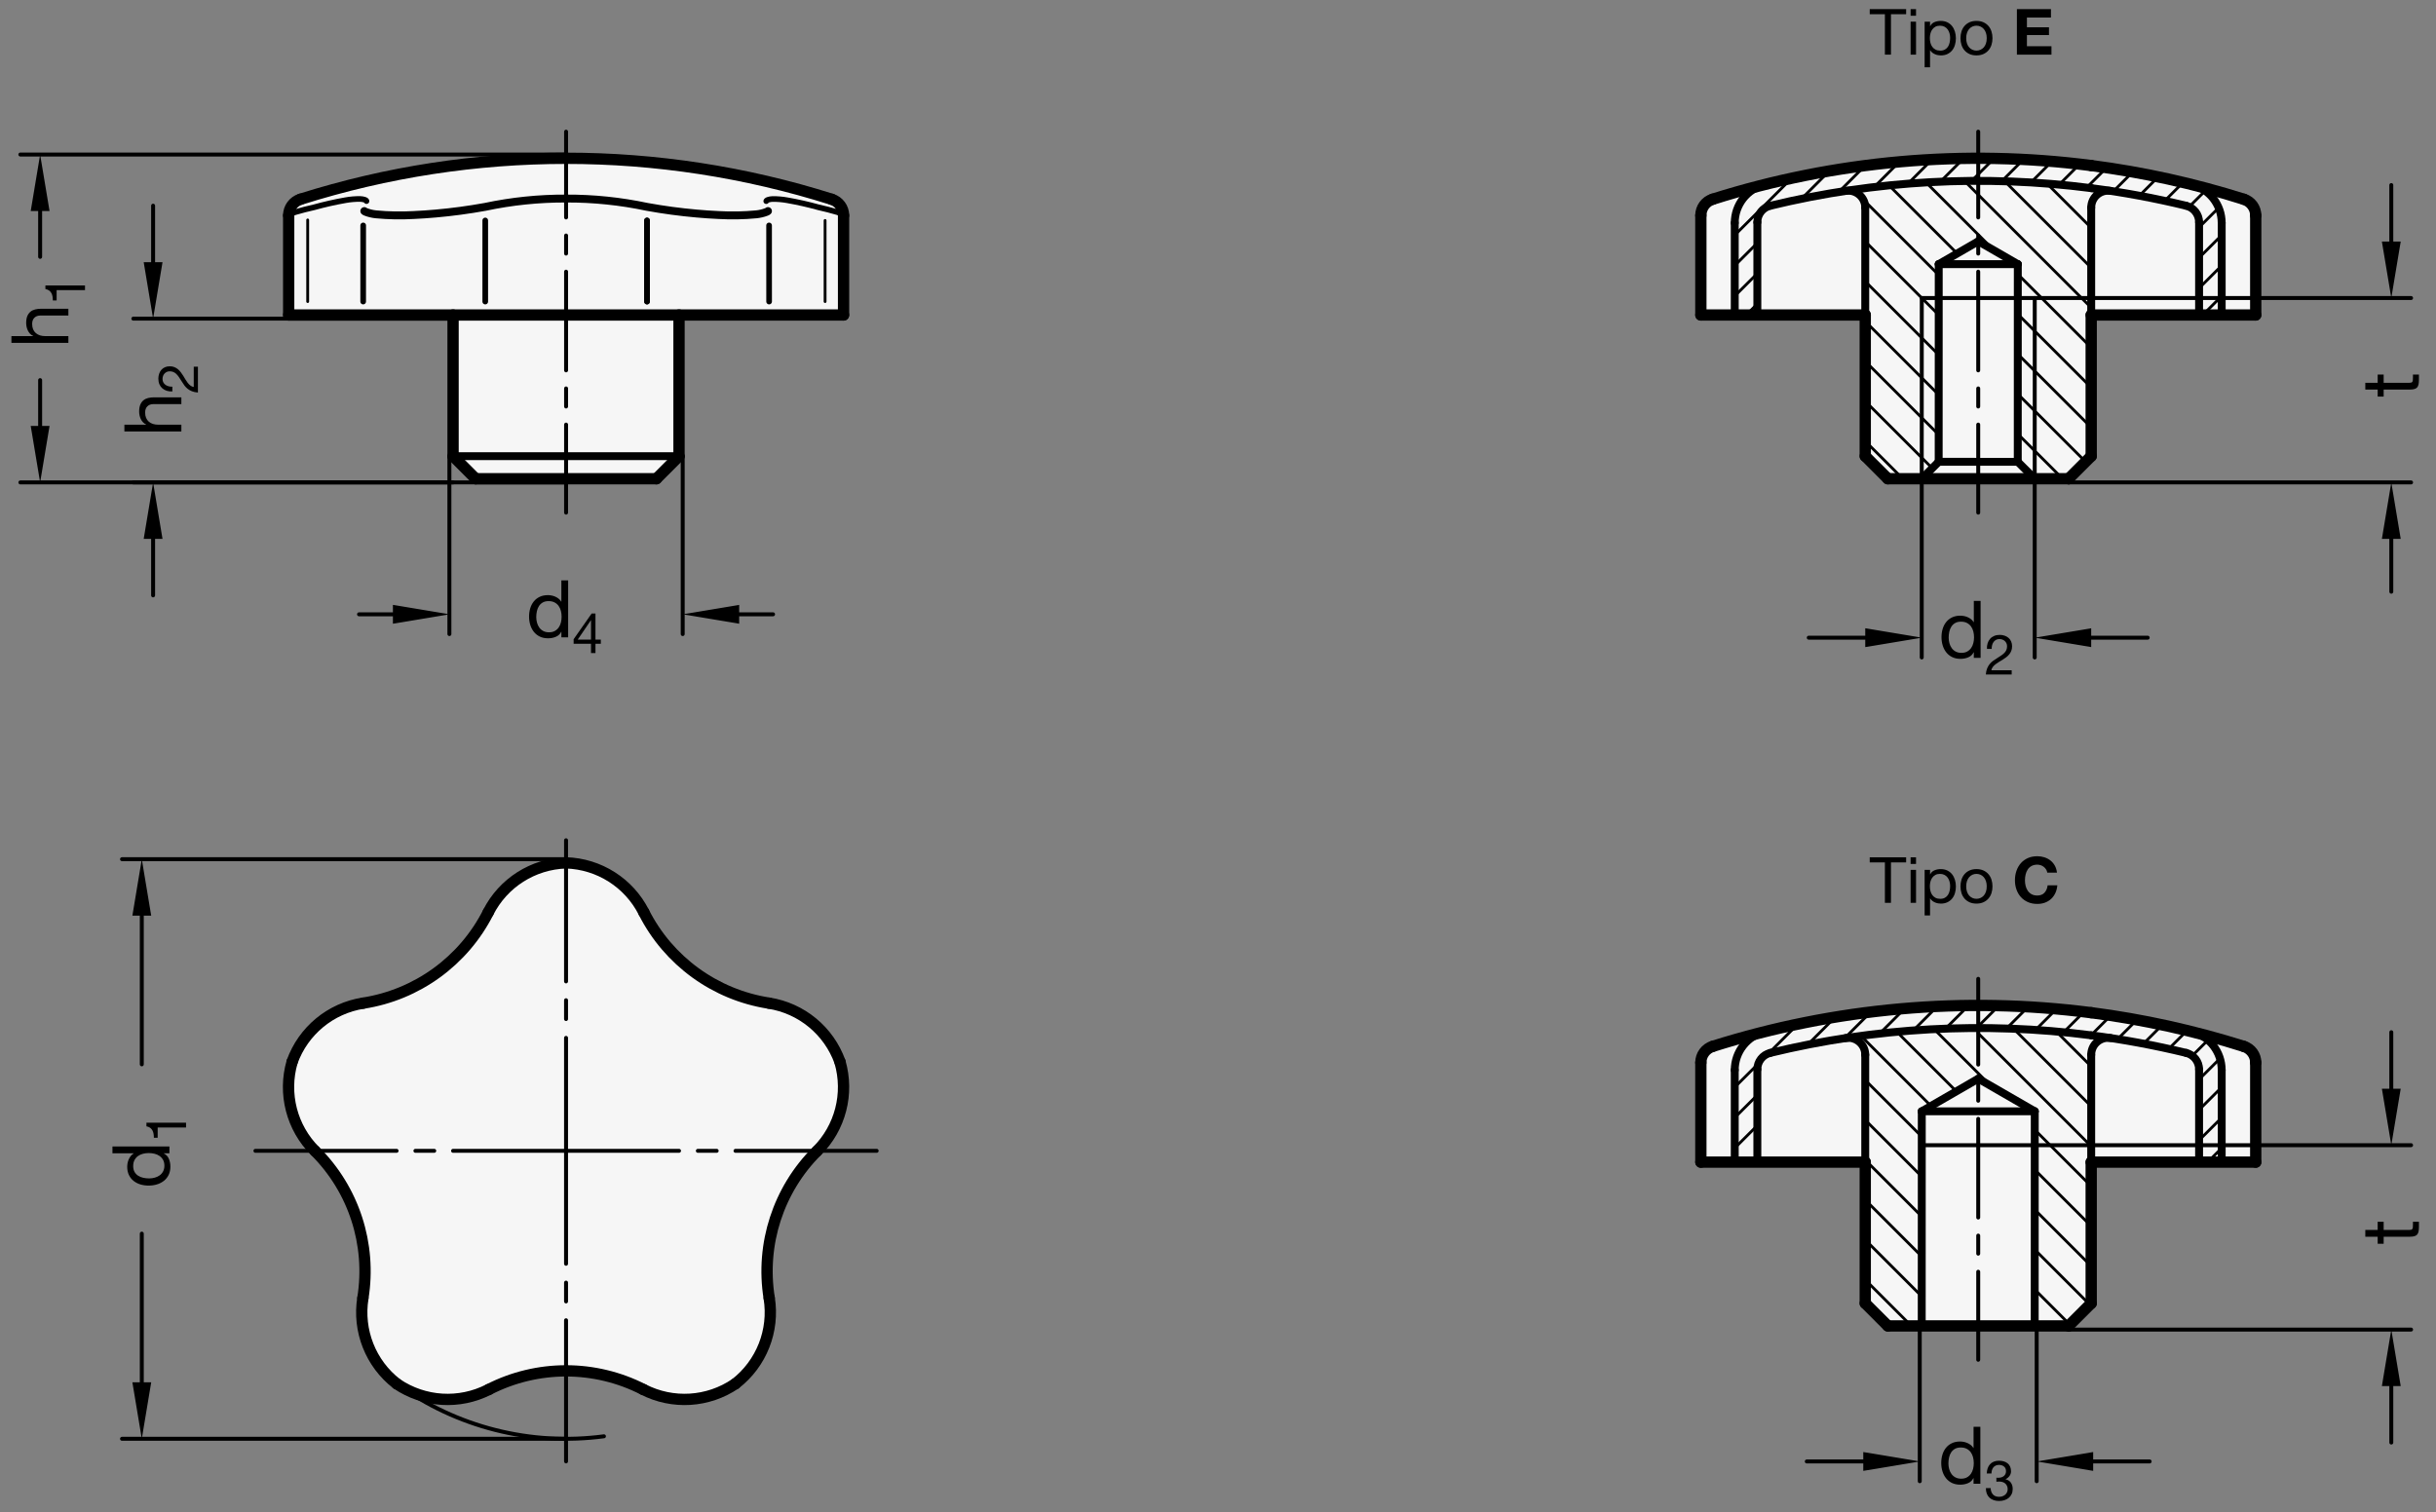 <?xml version="1.0" encoding="utf-8"?>
<!-- Generator: Adobe Illustrator 19.1.0, SVG Export Plug-In . SVG Version: 6.00 Build 0)  -->
<svg version="1.1" xmlns="http://www.w3.org/2000/svg" xmlns:xlink="http://www.w3.org/1999/xlink" x="0px" y="0px"
	 viewBox="0 0 305.61 189.755" enable-background="new 0 0 305.61 189.755" xml:space="preserve">
<rect x="0" y="0" width="305.61" height="189.755" fill="#808080" stroke="none"/>
<g id="MD_x5F_3_x5F_FUELLUNG_x5F_WS">
	<g id="POLYLINE_5_">
		<path fill="#FFFFFF" d="M236.841,166.372h22.677l2.835-2.835v-17.717h20.642v-12.49c0-0.927-0.601-1.747-1.485-2.027
			c-6.248-1.976-12.659-3.392-19.158-4.232c-9.41-1.216-18.937-1.216-28.346,0c-6.492,0.839-12.896,2.253-19.138,4.226
			c-0.884,0.279-1.485,1.1-1.485,2.027v12.496h20.624v17.717L236.841,166.372z"/>
	</g>
	<g id="POLYLINE_6_">
		<path fill="#FFFFFF" d="M236.841,60.073h22.677l2.835-2.835V39.522h20.642v-12.49c0-0.927-0.601-1.747-1.485-2.027
			c-6.248-1.976-12.659-3.392-19.158-4.232c-9.41-1.216-18.937-1.216-28.346,0c-6.492,0.839-12.896,2.253-19.138,4.226
			c-0.884,0.279-1.485,1.1-1.485,2.027v12.496h20.624v17.717L236.841,60.073z"/>
	</g>
	<g id="POLYLINE_7_">
		<path fill="#FFFFFF" d="M59.675,60.073h22.677l2.835-2.835V39.522h20.642v-12.49c0-0.927-0.601-1.747-1.485-2.027
			c-6.248-1.976-12.659-3.392-19.158-4.232c-9.41-1.216-18.937-1.216-28.346,0c-6.492,0.839-12.896,2.253-19.138,4.226
			c-0.884,0.279-1.485,1.1-1.485,2.027v12.496H56.84v17.717L59.675,60.073z"/>
	</g>
	<g id="POLYLINE_8_">
		<path fill="#FFFFFF" d="M61.32,174.351c-3.69,1.89-8.117,1.616-11.545-0.715c-3.277-2.54-4.905-6.666-4.248-10.759
			c1.085-6.752-1.145-13.613-5.991-18.438c-2.938-2.925-4.045-7.22-2.888-11.201c1.403-3.901,4.824-6.725,8.92-7.365
			c6.757-1.055,12.593-5.295,15.684-11.395c1.874-3.698,5.617-6.079,9.761-6.208c4.144,0.129,7.887,2.51,9.761,6.208
			c3.091,6.1,8.928,10.34,15.684,11.395c4.096,0.64,7.517,3.464,8.92,7.365c1.158,3.981,0.05,8.276-2.888,11.201
			c-4.846,4.825-7.075,11.686-5.991,18.438c0.658,4.093-0.971,8.219-4.248,10.759c-3.428,2.331-7.856,2.605-11.545,0.715
			C74.621,171.233,67.406,171.233,61.32,174.351z"/>
	</g>
</g>
<g id="MD_x5F_3_x5F_FUELLUNG_x5F_GR">
	<g id="POLYLINE">
		<path fill="#F6F6F6" d="M61.32,174.351c-3.69,1.89-8.117,1.616-11.545-0.715c-3.277-2.54-4.905-6.666-4.248-10.759
			c1.085-6.752-1.145-13.613-5.991-18.438c-2.938-2.925-4.045-7.22-2.888-11.201c1.403-3.901,4.824-6.725,8.92-7.365
			c6.757-1.055,12.593-5.295,15.684-11.395c1.874-3.698,5.617-6.079,9.761-6.208c4.144,0.129,7.887,2.51,9.761,6.208
			c3.091,6.1,8.928,10.34,15.684,11.395c4.096,0.64,7.517,3.464,8.92,7.365c1.158,3.981,0.05,8.276-2.888,11.201
			c-4.846,4.825-7.075,11.686-5.991,18.438c0.658,4.093-0.971,8.219-4.248,10.759c-3.428,2.331-7.856,2.605-11.545,0.715
			C74.621,171.233,67.406,171.233,61.32,174.351z"/>
	</g>
	<g id="POLYLINE_2_">
		<path fill="#F6F6F6" d="M59.675,60.073h22.677l2.835-2.835V39.522h20.642v-12.49c0-0.927-0.601-1.747-1.485-2.027
			c-6.248-1.976-12.659-3.392-19.158-4.232c-9.41-1.216-18.937-1.216-28.346,0c-6.492,0.839-12.896,2.253-19.138,4.226
			c-0.884,0.279-1.485,1.1-1.485,2.027v12.496H56.84v17.717L59.675,60.073z"/>
	</g>
	<g id="POLYLINE_3_">
		<path fill="#F6F6F6" d="M236.841,60.073h22.677l2.835-2.835V39.522h20.642v-12.49c0-0.927-0.601-1.747-1.485-2.027
			c-6.248-1.976-12.659-3.392-19.158-4.232c-9.41-1.216-18.937-1.216-28.346,0c-6.492,0.839-12.896,2.253-19.138,4.226
			c-0.884,0.279-1.485,1.1-1.485,2.027v12.496h20.624v17.717L236.841,60.073z"/>
	</g>
	<g id="POLYLINE_4_">
		<path fill="#F6F6F6" d="M236.841,166.372h22.677l2.835-2.835v-17.717h20.642v-12.49c0-0.927-0.601-1.747-1.485-2.027
			c-6.248-1.976-12.659-3.392-19.158-4.232c-9.41-1.216-18.937-1.216-28.346,0c-6.492,0.839-12.896,2.253-19.138,4.226
			c-0.884,0.279-1.485,1.1-1.485,2.027v12.496h20.624v17.717L236.841,166.372z"/>
	</g>
</g>
<g id="MD_x5F_1_x5F_070">
	<g id="LINE">
		
			<line fill="none" stroke="#000000" stroke-width="0.992" stroke-linecap="round" stroke-linejoin="round" stroke-miterlimit="10" x1="56.84" y1="57.238" x2="85.187" y2="57.238"/>
	</g>
	<g id="LINE_2_">
		
			<line fill="none" stroke="#000000" stroke-width="0.992" stroke-linecap="round" stroke-linejoin="round" stroke-miterlimit="10" x1="253.146" y1="33.144" x2="253.14" y2="57.947"/>
	</g>
	<g id="LINE_3_">
		
			<line fill="none" stroke="#000000" stroke-width="0.992" stroke-linecap="round" stroke-linejoin="round" stroke-miterlimit="10" x1="248.18" y1="57.947" x2="253.14" y2="57.947"/>
	</g>
	<g id="LINE_4_">
		
			<line fill="none" stroke="#000000" stroke-width="0.992" stroke-linecap="round" stroke-linejoin="round" stroke-miterlimit="10" x1="253.14" y1="57.947" x2="255.266" y2="60.073"/>
	</g>
	<g id="LINE_5_">
		
			<line fill="none" stroke="#000000" stroke-width="0.992" stroke-linecap="round" stroke-linejoin="round" stroke-miterlimit="10" x1="243.219" y1="57.944" x2="241.092" y2="60.069"/>
	</g>
	<g id="LINE_6_">
		
			<line fill="none" stroke="#000000" stroke-width="0.992" stroke-linecap="round" stroke-linejoin="round" stroke-miterlimit="10" x1="248.18" y1="57.947" x2="243.219" y2="57.944"/>
	</g>
	<g id="LINE_7_">
		
			<line fill="none" stroke="#000000" stroke-width="0.992" stroke-linecap="round" stroke-linejoin="round" stroke-miterlimit="10" x1="243.225" y1="33.144" x2="243.219" y2="57.944"/>
	</g>
	<g id="LINE_29_">
		
			<line fill="none" stroke="#000000" stroke-width="0.992" stroke-linecap="round" stroke-linejoin="round" stroke-miterlimit="10" x1="243.225" y1="33.144" x2="253.146" y2="33.144"/>
	</g>
	<g id="LINE_31_">
		
			<line fill="none" stroke="#000000" stroke-width="0.992" stroke-linecap="round" stroke-linejoin="round" stroke-miterlimit="10" x1="243.225" y1="33.144" x2="248.185" y2="30.28"/>
	</g>
	<g id="LINE_32_">
		
			<line fill="none" stroke="#000000" stroke-width="0.992" stroke-linecap="round" stroke-linejoin="round" stroke-miterlimit="10" x1="253.146" y1="33.144" x2="248.185" y2="30.28"/>
	</g>
	<g id="LINE_33_">
		
			<line fill="none" stroke="#000000" stroke-width="0.992" stroke-linecap="round" stroke-linejoin="round" stroke-miterlimit="10" x1="217.634" y1="27.967" x2="217.634" y2="39.522"/>
	</g>
	<g id="LINE_34_">
		
			<line fill="none" stroke="#000000" stroke-width="0.992" stroke-linecap="round" stroke-linejoin="round" stroke-miterlimit="10" x1="220.469" y1="27.883" x2="220.469" y2="39.522"/>
	</g>
	<g id="ARC_1_">
		
			<path fill="none" stroke="#000000" stroke-width="0.992" stroke-linecap="round" stroke-linejoin="round" stroke-miterlimit="10" d="
			M262.394,23.613c-13.455-1.745-27.117-0.998-40.301,2.204"/>
	</g>
	<g id="ARC_2_">
		
			<path fill="none" stroke="#000000" stroke-width="0.992" stroke-linecap="round" stroke-linejoin="round" stroke-miterlimit="10" d="
			M274.264,25.817c-3.927-0.954-7.904-1.691-11.912-2.209"/>
	</g>
	<g id="ARC_3_">
		
			<path fill="none" stroke="#000000" stroke-width="0.992" stroke-linecap="round" stroke-linejoin="round" stroke-miterlimit="10" d="
			M222.093,25.817c-0.953,0.231-1.624,1.085-1.624,2.066"/>
	</g>
	<g id="LINE_35_">
		
			<line fill="none" stroke="#000000" stroke-width="0.992" stroke-linecap="round" stroke-linejoin="round" stroke-miterlimit="10" x1="275.888" y1="27.883" x2="275.888" y2="39.522"/>
	</g>
	<g id="LINE_36_">
		
			<line fill="none" stroke="#000000" stroke-width="0.992" stroke-linecap="round" stroke-linejoin="round" stroke-miterlimit="10" x1="278.723" y1="27.967" x2="278.723" y2="39.522"/>
	</g>
	<g id="ARC_4_">
		
			<path fill="none" stroke="#000000" stroke-width="0.992" stroke-linecap="round" stroke-linejoin="round" stroke-miterlimit="10" d="
			M275.888,27.883c0-0.981-0.671-1.834-1.624-2.066"/>
	</g>
	<g id="LINE_37_">
		
			<line fill="none" stroke="#000000" stroke-width="0.992" stroke-linecap="round" stroke-linejoin="round" stroke-miterlimit="10" x1="234.006" y1="39.522" x2="234.006" y2="26.053"/>
	</g>
	<g id="LINE_38_">
		
			<line fill="none" stroke="#000000" stroke-width="0.992" stroke-linecap="round" stroke-linejoin="round" stroke-miterlimit="10" x1="262.353" y1="39.522" x2="262.353" y2="26.053"/>
	</g>
	<g id="ARC_5_">
		
			<path fill="none" stroke="#000000" stroke-width="0.992" stroke-linecap="round" stroke-linejoin="round" stroke-miterlimit="10" d="
			M234.006,26.053c0-1.174-0.952-2.126-2.126-2.126c-0.107,0-0.214,0.008-0.32,0.024"/>
	</g>
	<g id="ARC_6_">
		
			<path fill="none" stroke="#000000" stroke-width="0.992" stroke-linecap="round" stroke-linejoin="round" stroke-miterlimit="10" d="
			M264.798,23.952c-1.161-0.177-2.245,0.621-2.421,1.782c-0.016,0.106-0.024,0.213-0.024,0.32"/>
	</g>
	<g id="ARC_7_">
		
			<path fill="none" stroke="#000000" stroke-width="0.992" stroke-linecap="round" stroke-linejoin="round" stroke-miterlimit="10" d="
			M264.798,130.251c-1.161-0.177-2.245,0.621-2.421,1.782c-0.016,0.106-0.024,0.213-0.024,0.32"/>
	</g>
	<g id="ARC_8_">
		
			<path fill="none" stroke="#000000" stroke-width="0.992" stroke-linecap="round" stroke-linejoin="round" stroke-miterlimit="10" d="
			M234.006,132.352c0-1.174-0.952-2.126-2.126-2.126c-0.107,0-0.214,0.008-0.32,0.024"/>
	</g>
	<g id="LINE_39_">
		
			<line fill="none" stroke="#000000" stroke-width="0.992" stroke-linecap="round" stroke-linejoin="round" stroke-miterlimit="10" x1="262.353" y1="145.821" x2="262.353" y2="132.353"/>
	</g>
	<g id="LINE_40_">
		
			<line fill="none" stroke="#000000" stroke-width="0.992" stroke-linecap="round" stroke-linejoin="round" stroke-miterlimit="10" x1="234.006" y1="145.821" x2="234.006" y2="132.352"/>
	</g>
	<g id="ARC_9_">
		
			<path fill="none" stroke="#000000" stroke-width="0.992" stroke-linecap="round" stroke-linejoin="round" stroke-miterlimit="10" d="
			M275.888,134.182c0-0.981-0.671-1.834-1.624-2.066"/>
	</g>
	<g id="LINE_41_">
		
			<line fill="none" stroke="#000000" stroke-width="0.992" stroke-linecap="round" stroke-linejoin="round" stroke-miterlimit="10" x1="278.723" y1="134.267" x2="278.723" y2="145.821"/>
	</g>
	<g id="LINE_42_">
		
			<line fill="none" stroke="#000000" stroke-width="0.992" stroke-linecap="round" stroke-linejoin="round" stroke-miterlimit="10" x1="275.888" y1="134.182" x2="275.888" y2="145.821"/>
	</g>
	<g id="ARC_10_">
		
			<path fill="none" stroke="#000000" stroke-width="0.992" stroke-linecap="round" stroke-linejoin="round" stroke-miterlimit="10" d="
			M222.093,132.116c-0.953,0.231-1.624,1.085-1.624,2.066"/>
	</g>
	<g id="ARC_11_">
		
			<path fill="none" stroke="#000000" stroke-width="0.992" stroke-linecap="round" stroke-linejoin="round" stroke-miterlimit="10" d="
			M274.264,132.116c-3.927-0.954-7.904-1.691-11.912-2.209"/>
	</g>
	<g id="ARC_12_">
		
			<path fill="none" stroke="#000000" stroke-width="0.992" stroke-linecap="round" stroke-linejoin="round" stroke-miterlimit="10" d="
			M262.351,129.907c-13.441-1.738-27.088-0.989-40.259,2.209"/>
	</g>
	<g id="LINE_43_">
		
			<line fill="none" stroke="#000000" stroke-width="0.992" stroke-linecap="round" stroke-linejoin="round" stroke-miterlimit="10" x1="220.469" y1="134.182" x2="220.469" y2="145.821"/>
	</g>
	<g id="LINE_44_">
		
			<line fill="none" stroke="#000000" stroke-width="0.992" stroke-linecap="round" stroke-linejoin="round" stroke-miterlimit="10" x1="217.634" y1="134.267" x2="217.634" y2="145.821"/>
	</g>
	<g id="LINE_45_">
		
			<line fill="none" stroke="#000000" stroke-width="0.992" stroke-linecap="round" stroke-linejoin="round" stroke-miterlimit="10" x1="255.272" y1="139.443" x2="248.186" y2="135.352"/>
	</g>
	<g id="LINE_46_">
		
			<line fill="none" stroke="#000000" stroke-width="0.992" stroke-linecap="round" stroke-linejoin="round" stroke-miterlimit="10" x1="241.099" y1="139.443" x2="248.186" y2="135.351"/>
	</g>
	<g id="LINE_48_">
		
			<line fill="none" stroke="#000000" stroke-width="0.992" stroke-linecap="round" stroke-linejoin="round" stroke-miterlimit="10" x1="241.099" y1="139.443" x2="255.272" y2="139.443"/>
	</g>
	<g id="LINE_53_">
		
			<line fill="none" stroke="#000000" stroke-width="0.992" stroke-linecap="round" stroke-linejoin="round" stroke-miterlimit="10" x1="241.099" y1="139.443" x2="241.092" y2="166.369"/>
	</g>
	<g id="LINE_54_">
		
			<line fill="none" stroke="#000000" stroke-width="0.992" stroke-linecap="round" stroke-linejoin="round" stroke-miterlimit="10" x1="255.272" y1="139.443" x2="255.266" y2="166.372"/>
	</g>
	<g id="ARC_38_">
		
			<path fill="none" stroke="#000000" stroke-width="0.992" stroke-linecap="round" stroke-linejoin="round" stroke-miterlimit="10" d="
			M221.393,23.155c-2.209,0.552-3.759,2.536-3.759,4.813"/>
	</g>
	<g id="ARC_39_">
		
			<path fill="none" stroke="#000000" stroke-width="0.992" stroke-linecap="round" stroke-linejoin="round" stroke-miterlimit="10" d="
			M278.723,27.967c0-2.277-1.55-4.261-3.759-4.813"/>
	</g>
	<g id="ARC_40_">
		
			<path fill="none" stroke="#000000" stroke-width="0.992" stroke-linecap="round" stroke-linejoin="round" stroke-miterlimit="10" d="
			M221.393,129.454c-2.209,0.552-3.759,2.536-3.759,4.813"/>
	</g>
	<g id="ARC_41_">
		
			<path fill="none" stroke="#000000" stroke-width="0.992" stroke-linecap="round" stroke-linejoin="round" stroke-miterlimit="10" d="
			M278.723,134.267c0-2.277-1.55-4.261-3.759-4.813"/>
	</g>
	<g id="LWPOLYLINE_1_">
		
			<path fill="none" stroke="#000000" stroke-width="0.992" stroke-linecap="round" stroke-linejoin="round" stroke-miterlimit="10" d="
			M96.346,26.485c-0.048,0.045-0.105,0.079-0.168,0.1c-0.422,0.163-0.864,0.268-1.314,0.311c-1.55,0.146-3.109,0.175-4.664,0.088
			c-0.932-0.042-1.864-0.105-2.794-0.188c-2.088-0.183-4.167-0.463-6.229-0.838c-3.34-0.708-6.745-1.059-10.159-1.044"/>
	</g>
	<g id="LWPOLYLINE_3_">
		
			<path fill="none" stroke="#000000" stroke-width="0.992" stroke-linecap="round" stroke-linejoin="round" stroke-miterlimit="10" d="
			M45.705,26.485c0.048,0.045,0.105,0.079,0.168,0.1c0.422,0.163,0.864,0.268,1.314,0.311c1.55,0.146,3.109,0.175,4.664,0.088
			c0.932-0.042,1.864-0.105,2.794-0.188c2.088-0.183,4.167-0.463,6.229-0.838c3.34-0.708,6.745-1.059,10.159-1.044"/>
	</g>
</g>
<g id="MD_x5F_1_x5F_035">
	<g id="LINE_1_">
		
			<line fill="none" stroke="#000000" stroke-width="0.496" stroke-linecap="round" stroke-linejoin="round" stroke-miterlimit="10" x1="255.271" y1="37.396" x2="255.266" y2="60.073"/>
	</g>
	<g id="LINE_8_">
		
			<line fill="none" stroke="#000000" stroke-width="0.496" stroke-linecap="round" stroke-linejoin="round" stroke-miterlimit="10" x1="241.098" y1="37.396" x2="241.092" y2="60.069"/>
	</g>
	<g id="ARC">
		
			<path fill="none" stroke="#000000" stroke-width="0.496" stroke-linecap="round" stroke-linejoin="round" stroke-miterlimit="10" d="
			M49.775,173.636c7.499,5.448,16.804,7.806,25.993,6.587"/>
	</g>
	<g id="LINE_30_">
		
			<line fill="none" stroke="#000000" stroke-width="0.496" stroke-linecap="round" stroke-linejoin="round" stroke-miterlimit="10" x1="241.098" y1="37.396" x2="255.271" y2="37.396"/>
	</g>
	<g id="LINE_47_">
		
			<line fill="none" stroke="#000000" stroke-width="0.496" stroke-linecap="round" stroke-linejoin="round" stroke-miterlimit="10" x1="241.097" y1="143.695" x2="255.271" y2="143.695"/>
	</g>
	<g id="LINE_150_">
		
			<line fill="none" stroke="#000000" stroke-width="0.496" stroke-linecap="round" stroke-linejoin="round" stroke-miterlimit="10" x1="71.014" y1="183.372" x2="71.014" y2="165.663"/>
	</g>
	<g id="LINE_151_">
		
			<line fill="none" stroke="#000000" stroke-width="0.496" stroke-linecap="round" stroke-linejoin="round" stroke-miterlimit="10" x1="32.045" y1="144.403" x2="49.754" y2="144.403"/>
	</g>
	<g id="LINE_152_">
		
			<line fill="none" stroke="#000000" stroke-width="0.496" stroke-linecap="round" stroke-linejoin="round" stroke-miterlimit="10" x1="71.014" y1="105.435" x2="71.014" y2="123.144"/>
	</g>
	<g id="LINE_153_">
		
			<line fill="none" stroke="#000000" stroke-width="0.496" stroke-linecap="round" stroke-linejoin="round" stroke-miterlimit="10" x1="85.187" y1="144.403" x2="71.014" y2="144.403"/>
	</g>
	<g id="LINE_154_">
		
			<line fill="none" stroke="#000000" stroke-width="0.496" stroke-linecap="round" stroke-linejoin="round" stroke-miterlimit="10" x1="109.982" y1="144.403" x2="92.274" y2="144.403"/>
	</g>
	<g id="LINE_155_">
		
			<line fill="none" stroke="#000000" stroke-width="0.496" stroke-linecap="round" stroke-linejoin="round" stroke-miterlimit="10" x1="71.014" y1="130.23" x2="71.014" y2="144.403"/>
	</g>
	<g id="LINE_156_">
		
			<line fill="none" stroke="#000000" stroke-width="0.496" stroke-linecap="round" stroke-linejoin="round" stroke-miterlimit="10" x1="56.84" y1="144.403" x2="71.014" y2="144.403"/>
	</g>
	<g id="LINE_157_">
		
			<line fill="none" stroke="#000000" stroke-width="0.496" stroke-linecap="round" stroke-linejoin="round" stroke-miterlimit="10" x1="71.014" y1="158.577" x2="71.014" y2="144.403"/>
	</g>
	<g id="LINE_158_">
		
			<line fill="none" stroke="#000000" stroke-width="0.496" stroke-linecap="round" stroke-linejoin="round" stroke-miterlimit="10" x1="52.116" y1="144.403" x2="54.478" y2="144.403"/>
	</g>
	<g id="LINE_159_">
		
			<line fill="none" stroke="#000000" stroke-width="0.496" stroke-linecap="round" stroke-linejoin="round" stroke-miterlimit="10" x1="71.014" y1="163.301" x2="71.014" y2="160.939"/>
	</g>
	<g id="LINE_160_">
		
			<line fill="none" stroke="#000000" stroke-width="0.496" stroke-linecap="round" stroke-linejoin="round" stroke-miterlimit="10" x1="71.014" y1="125.506" x2="71.014" y2="127.868"/>
	</g>
	<g id="LINE_161_">
		
			<line fill="none" stroke="#000000" stroke-width="0.496" stroke-linecap="round" stroke-linejoin="round" stroke-miterlimit="10" x1="89.911" y1="144.403" x2="87.549" y2="144.403"/>
	</g>
</g>
<g id="MD_x5F_2_x5F_BEMASSUNG">
	<g id="LINE_9_">
		
			<line stroke="#000000" stroke-width="0.496" stroke-linecap="round" stroke-linejoin="round" stroke-miterlimit="10" x1="71.023" y1="19.391" x2="2.553" y2="19.391"/>
	</g>
	<g id="LINE_10_">
		
			<line stroke="#000000" stroke-width="0.496" stroke-linecap="round" stroke-linejoin="round" stroke-miterlimit="10" x1="56.84" y1="60.533" x2="2.555" y2="60.533"/>
	</g>
	<g id="LINE_11_">
		
			<line stroke="#000000" stroke-width="0.496" stroke-linecap="round" stroke-linejoin="round" stroke-miterlimit="10" x1="5.035" y1="26.477" x2="5.035" y2="32.229"/>
	</g>
	<g id="LINE_12_">
		
			<line stroke="#000000" stroke-width="0.496" stroke-linecap="round" stroke-linejoin="round" stroke-miterlimit="10" x1="5.035" y1="53.447" x2="5.035" y2="47.695"/>
	</g>
	<g id="SOLID">
		<polygon points="3.854,26.477 5.035,19.391 6.216,26.477 		"/>
	</g>
	<g id="SOLID_1_">
		<polygon points="3.854,53.447 5.035,60.533 6.216,53.447 		"/>
	</g>
	<g id="LINE_13_">
		
			<line stroke="#000000" stroke-width="0.496" stroke-linecap="round" stroke-linejoin="round" stroke-miterlimit="10" x1="56.84" y1="39.982" x2="16.728" y2="39.982"/>
	</g>
	<g id="LINE_14_">
		
			<line stroke="#000000" stroke-width="0.496" stroke-linecap="round" stroke-linejoin="round" stroke-miterlimit="10" x1="71.014" y1="60.533" x2="16.728" y2="60.533"/>
	</g>
	<g id="LINE_15_">
		
			<line stroke="#000000" stroke-width="0.496" stroke-linecap="round" stroke-linejoin="round" stroke-miterlimit="10" x1="19.208" y1="32.896" x2="19.208" y2="25.809"/>
	</g>
	<g id="LINE_16_">
		
			<line stroke="#000000" stroke-width="0.496" stroke-linecap="round" stroke-linejoin="round" stroke-miterlimit="10" x1="19.208" y1="67.62" x2="19.208" y2="74.707"/>
	</g>
	<g id="SOLID_2_">
		<polygon points="18.027,32.896 19.208,39.982 20.389,32.896 		"/>
	</g>
	<g id="SOLID_3_">
		<polygon points="18.027,67.62 19.208,60.533 20.389,67.62 		"/>
	</g>
	<g id="LINE_17_">
		
			<line stroke="#000000" stroke-width="0.496" stroke-linecap="round" stroke-linejoin="round" stroke-miterlimit="10" x1="56.38" y1="57.238" x2="56.38" y2="79.561"/>
	</g>
	<g id="LINE_18_">
		
			<line stroke="#000000" stroke-width="0.496" stroke-linecap="round" stroke-linejoin="round" stroke-miterlimit="10" x1="85.648" y1="57.238" x2="85.648" y2="79.561"/>
	</g>
	<g id="LINE_19_">
		
			<line stroke="#000000" stroke-width="0.496" stroke-linecap="round" stroke-linejoin="round" stroke-miterlimit="10" x1="49.293" y1="77.081" x2="45.041" y2="77.081"/>
	</g>
	<g id="LINE_20_">
		
			<line stroke="#000000" stroke-width="0.496" stroke-linecap="round" stroke-linejoin="round" stroke-miterlimit="10" x1="92.734" y1="77.081" x2="96.986" y2="77.081"/>
	</g>
	<g id="SOLID_4_">
		<polygon points="49.293,75.899 56.38,77.081 49.293,78.262 		"/>
	</g>
	<g id="SOLID_5_">
		<polygon points="92.734,75.899 85.648,77.081 92.734,78.262 		"/>
	</g>
	<g id="LINE_21_">
		
			<line stroke="#000000" stroke-width="0.496" stroke-linecap="round" stroke-linejoin="round" stroke-miterlimit="10" x1="241.092" y1="60.069" x2="241.092" y2="82.496"/>
	</g>
	<g id="LINE_22_">
		
			<line stroke="#000000" stroke-width="0.496" stroke-linecap="round" stroke-linejoin="round" stroke-miterlimit="10" x1="255.266" y1="60.073" x2="255.266" y2="82.496"/>
	</g>
	<g id="LINE_23_">
		
			<line stroke="#000000" stroke-width="0.496" stroke-linecap="round" stroke-linejoin="round" stroke-miterlimit="10" x1="234.006" y1="80.015" x2="226.919" y2="80.015"/>
	</g>
	<g id="LINE_24_">
		
			<line stroke="#000000" stroke-width="0.496" stroke-linecap="round" stroke-linejoin="round" stroke-miterlimit="10" x1="262.352" y1="80.015" x2="269.439" y2="80.015"/>
	</g>
	<g id="SOLID_6_">
		<polygon points="234.006,78.834 241.092,80.015 234.006,81.196 		"/>
	</g>
	<g id="SOLID_7_">
		<polygon points="262.352,78.834 255.266,80.015 262.352,81.196 		"/>
	</g>
	<g id="LINE_25_">
		
			<line stroke="#000000" stroke-width="0.496" stroke-linecap="round" stroke-linejoin="round" stroke-miterlimit="10" x1="71.014" y1="107.809" x2="15.308" y2="107.809"/>
	</g>
	<g id="LINE_26_">
		
			<line stroke="#000000" stroke-width="0.496" stroke-linecap="round" stroke-linejoin="round" stroke-miterlimit="10" x1="71.014" y1="180.537" x2="15.308" y2="180.537"/>
	</g>
	<g id="LINE_27_">
		
			<line stroke="#000000" stroke-width="0.496" stroke-linecap="round" stroke-linejoin="round" stroke-miterlimit="10" x1="17.789" y1="114.896" x2="17.789" y2="133.551"/>
	</g>
	<g id="LINE_28_">
		
			<line stroke="#000000" stroke-width="0.496" stroke-linecap="round" stroke-linejoin="round" stroke-miterlimit="10" x1="17.789" y1="173.45" x2="17.789" y2="154.795"/>
	</g>
	<g id="SOLID_8_">
		<polygon points="16.608,114.896 17.789,107.809 18.97,114.896 		"/>
	</g>
	<g id="SOLID_9_">
		<polygon points="16.608,173.45 17.789,180.537 18.97,173.45 		"/>
	</g>
	<g id="TEXT">
		<g>
			<path d="M1.432,43.025v-0.851h2.732v-0.02c-0.153-0.067-0.287-0.162-0.4-0.286c-0.113-0.123-0.205-0.258-0.275-0.405
				c-0.07-0.146-0.121-0.302-0.155-0.465c-0.033-0.164-0.05-0.322-0.05-0.476c0-0.34,0.047-0.624,0.14-0.851
				c0.094-0.227,0.224-0.411,0.391-0.551s0.365-0.238,0.596-0.295s0.485-0.085,0.766-0.085h3.403v0.851H5.075
				c-0.32,0-0.574,0.093-0.761,0.28c-0.188,0.187-0.28,0.444-0.28,0.771c0,0.26,0.04,0.485,0.12,0.676
				c0.08,0.19,0.193,0.349,0.34,0.476c0.147,0.126,0.319,0.222,0.516,0.285c0.197,0.063,0.412,0.095,0.646,0.095h2.923v0.851H1.432z
				"/>
		</g>
	</g>
	<g id="TEXT_1_">
		<g>
			<path d="M10.664,35.813v0.595h-3.56v1.29H6.628c0-0.168-0.013-0.332-0.038-0.491s-0.073-0.302-0.144-0.431
				S6.28,36.54,6.159,36.451c-0.122-0.088-0.275-0.149-0.463-0.182v-0.455H10.664z"/>
		</g>
	</g>
	<g id="TEXT_2_">
		<g>
			<path d="M15.605,54.141V53.29h2.732v-0.02c-0.153-0.067-0.287-0.162-0.4-0.286c-0.113-0.123-0.205-0.258-0.275-0.405
				c-0.07-0.146-0.121-0.302-0.155-0.465c-0.033-0.164-0.05-0.322-0.05-0.476c0-0.34,0.047-0.624,0.14-0.851
				c0.094-0.227,0.224-0.411,0.391-0.551s0.365-0.238,0.596-0.295s0.485-0.085,0.766-0.085h3.403v0.851h-3.503
				c-0.32,0-0.574,0.093-0.761,0.28c-0.188,0.187-0.28,0.444-0.28,0.771c0,0.26,0.04,0.485,0.12,0.676
				c0.08,0.19,0.193,0.349,0.34,0.476c0.147,0.126,0.319,0.222,0.516,0.285c0.197,0.063,0.412,0.095,0.646,0.095h2.923v0.851H15.605
				z"/>
		</g>
	</g>
	<g id="TEXT_3_">
		<g>
			<path d="M21.625,49.116c-0.252,0.014-0.485-0.013-0.7-0.081c-0.215-0.068-0.401-0.169-0.558-0.305
				c-0.156-0.135-0.279-0.306-0.368-0.511c-0.088-0.206-0.133-0.439-0.133-0.701c0-0.215,0.031-0.417,0.095-0.606
				c0.063-0.189,0.154-0.354,0.273-0.494s0.269-0.251,0.448-0.333c0.18-0.082,0.384-0.123,0.613-0.123
				c0.22,0,0.413,0.034,0.581,0.102c0.168,0.068,0.319,0.158,0.452,0.27s0.254,0.241,0.361,0.385
				c0.107,0.145,0.21,0.294,0.308,0.448c0.094,0.154,0.186,0.309,0.277,0.463c0.091,0.154,0.188,0.295,0.29,0.424
				c0.104,0.128,0.214,0.238,0.333,0.329c0.119,0.091,0.256,0.151,0.41,0.179v-2.55h0.525v3.244
				c-0.294-0.023-0.545-0.077-0.753-0.161c-0.208-0.084-0.389-0.188-0.543-0.312c-0.154-0.124-0.289-0.264-0.403-0.42
				c-0.114-0.156-0.226-0.323-0.333-0.501c-0.131-0.21-0.251-0.395-0.36-0.554c-0.109-0.159-0.221-0.291-0.333-0.396
				s-0.233-0.185-0.364-0.238s-0.282-0.081-0.455-0.081c-0.136,0-0.259,0.026-0.368,0.077s-0.204,0.12-0.284,0.207
				c-0.079,0.086-0.14,0.188-0.182,0.305s-0.063,0.241-0.063,0.372c0,0.173,0.036,0.321,0.108,0.445
				c0.073,0.124,0.168,0.226,0.284,0.305c0.117,0.08,0.249,0.137,0.396,0.172c0.147,0.035,0.296,0.05,0.445,0.045V49.116z"/>
		</g>
	</g>
	<g id="TEXT_4_">
		<g>
			<path d="M71.28,79.972h-0.851v-0.7h-0.02c-0.14,0.286-0.36,0.495-0.661,0.625s-0.63,0.195-0.991,0.195
				c-0.4,0-0.749-0.073-1.046-0.22c-0.297-0.147-0.544-0.346-0.741-0.596c-0.197-0.251-0.346-0.539-0.446-0.866
				s-0.15-0.674-0.15-1.041s0.048-0.712,0.145-1.036c0.097-0.323,0.244-0.608,0.44-0.855s0.444-0.442,0.741-0.586
				s0.642-0.215,1.036-0.215c0.133,0,0.277,0.014,0.43,0.04s0.307,0.071,0.46,0.135s0.299,0.147,0.436,0.251
				s0.252,0.231,0.345,0.385h0.02v-2.662h0.851V79.972z M67.276,77.43c0,0.24,0.032,0.475,0.095,0.705
				c0.063,0.23,0.16,0.436,0.29,0.616c0.13,0.18,0.297,0.323,0.5,0.43c0.204,0.107,0.442,0.16,0.716,0.16
				c0.287,0,0.53-0.057,0.73-0.17s0.364-0.262,0.491-0.445c0.126-0.184,0.218-0.392,0.275-0.626c0.057-0.233,0.085-0.47,0.085-0.71
				c0-0.254-0.03-0.499-0.09-0.736c-0.06-0.236-0.155-0.445-0.285-0.625c-0.13-0.181-0.299-0.325-0.505-0.436
				c-0.207-0.11-0.458-0.165-0.751-0.165s-0.539,0.057-0.735,0.17c-0.197,0.113-0.355,0.264-0.476,0.45
				c-0.12,0.188-0.207,0.4-0.26,0.641C67.302,76.929,67.276,77.176,67.276,77.43z"/>
		</g>
	</g>
	<g id="TEXT_5_">
		<g>
			<path d="M74.705,80.258h0.673v0.525h-0.673v1.163h-0.561v-1.163h-2.179v-0.574l2.263-3.23h0.476V80.258z M74.145,80.258v-2.432
				h-0.014l-1.654,2.432H74.145z"/>
		</g>
	</g>
	<g id="TEXT_6_">
		<g>
			<path d="M248.476,82.55h-0.851v-0.7h-0.021c-0.14,0.286-0.36,0.495-0.66,0.625c-0.301,0.13-0.631,0.195-0.991,0.195
				c-0.4,0-0.749-0.073-1.046-0.22c-0.297-0.147-0.544-0.346-0.74-0.596c-0.197-0.251-0.346-0.539-0.446-0.866
				c-0.1-0.327-0.149-0.674-0.149-1.041s0.048-0.712,0.145-1.036c0.097-0.323,0.244-0.608,0.44-0.855
				c0.197-0.247,0.444-0.442,0.741-0.586s0.642-0.215,1.036-0.215c0.133,0,0.276,0.014,0.43,0.04s0.308,0.071,0.461,0.135
				s0.299,0.147,0.436,0.251s0.252,0.231,0.345,0.385h0.021v-2.662h0.851V82.55z M244.472,80.008c0,0.24,0.032,0.475,0.096,0.705
				c0.063,0.23,0.16,0.436,0.29,0.616c0.13,0.18,0.297,0.323,0.5,0.43c0.204,0.107,0.442,0.16,0.716,0.16
				c0.287,0,0.53-0.057,0.73-0.17s0.364-0.262,0.491-0.445c0.126-0.184,0.218-0.392,0.274-0.626c0.057-0.233,0.086-0.47,0.086-0.71
				c0-0.254-0.03-0.499-0.091-0.736c-0.06-0.236-0.155-0.445-0.285-0.625c-0.13-0.181-0.299-0.325-0.505-0.436
				c-0.207-0.11-0.458-0.165-0.751-0.165c-0.294,0-0.539,0.057-0.735,0.17c-0.197,0.113-0.355,0.264-0.476,0.45
				c-0.12,0.188-0.207,0.4-0.261,0.641S244.472,79.754,244.472,80.008z"/>
		</g>
	</g>
	<g id="TEXT_7_">
		<g>
			<path d="M249.274,81.423c-0.014-0.252,0.014-0.485,0.081-0.7s0.169-0.401,0.305-0.558s0.306-0.279,0.512-0.368
				c0.205-0.088,0.438-0.133,0.7-0.133c0.215,0,0.417,0.031,0.606,0.095s0.354,0.154,0.494,0.273
				c0.14,0.119,0.251,0.269,0.332,0.448c0.082,0.18,0.123,0.384,0.123,0.613c0,0.22-0.034,0.413-0.102,0.581
				s-0.157,0.319-0.27,0.452s-0.241,0.254-0.386,0.361s-0.294,0.21-0.448,0.308c-0.154,0.094-0.309,0.186-0.463,0.277
				c-0.153,0.091-0.295,0.188-0.424,0.29c-0.128,0.104-0.238,0.214-0.329,0.333s-0.15,0.256-0.179,0.41h2.551v0.525h-3.244
				c0.023-0.294,0.077-0.545,0.161-0.753s0.188-0.389,0.312-0.543s0.264-0.289,0.421-0.403c0.156-0.114,0.323-0.226,0.501-0.333
				c0.21-0.131,0.395-0.251,0.554-0.36c0.158-0.109,0.29-0.221,0.396-0.333c0.104-0.112,0.185-0.233,0.238-0.364
				s0.08-0.282,0.08-0.455c0-0.136-0.025-0.259-0.077-0.368c-0.051-0.109-0.12-0.204-0.206-0.284
				c-0.087-0.079-0.188-0.14-0.305-0.182c-0.117-0.042-0.241-0.063-0.372-0.063c-0.173,0-0.321,0.036-0.444,0.108
				c-0.124,0.073-0.226,0.168-0.305,0.284c-0.08,0.117-0.137,0.249-0.172,0.396c-0.035,0.147-0.051,0.296-0.046,0.445H249.274z"/>
		</g>
	</g>
	<g id="TEXT_8_">
		<g>
			<path d="M21.255,143.861v0.851h-0.7v0.021c0.286,0.14,0.495,0.359,0.625,0.66s0.195,0.631,0.195,0.99
				c0,0.4-0.073,0.75-0.22,1.047c-0.147,0.297-0.346,0.543-0.596,0.74c-0.251,0.197-0.539,0.346-0.866,0.445
				c-0.327,0.101-0.674,0.15-1.041,0.15s-0.712-0.049-1.036-0.145c-0.323-0.098-0.608-0.244-0.855-0.441
				c-0.247-0.196-0.442-0.443-0.586-0.74s-0.215-0.643-0.215-1.036c0-0.134,0.014-0.276,0.04-0.431
				c0.026-0.152,0.071-0.307,0.135-0.46s0.147-0.299,0.251-0.436s0.231-0.252,0.385-0.345v-0.021h-2.662v-0.851H21.255z
				 M18.713,147.865c0.24,0,0.475-0.032,0.705-0.096c0.23-0.063,0.436-0.16,0.616-0.29c0.18-0.13,0.323-0.297,0.43-0.501
				c0.107-0.203,0.16-0.441,0.16-0.715c0-0.287-0.057-0.531-0.17-0.73c-0.113-0.201-0.262-0.364-0.445-0.491
				c-0.184-0.126-0.392-0.218-0.626-0.274c-0.233-0.057-0.47-0.086-0.71-0.086c-0.254,0-0.499,0.03-0.736,0.09
				c-0.236,0.061-0.445,0.156-0.625,0.285c-0.181,0.131-0.325,0.299-0.436,0.506s-0.165,0.457-0.165,0.751s0.057,0.538,0.17,0.735
				s0.264,0.355,0.45,0.476c0.188,0.12,0.4,0.207,0.641,0.261C18.212,147.838,18.459,147.865,18.713,147.865z"/>
		</g>
	</g>
	<g id="TEXT_9_">
		<g>
			<path d="M23.341,140.877v0.596h-3.56v1.289h-0.477c0-0.168-0.013-0.332-0.038-0.49c-0.025-0.159-0.073-0.303-0.144-0.432
				c-0.07-0.128-0.166-0.236-0.287-0.326c-0.122-0.088-0.275-0.148-0.463-0.182v-0.455H23.341z"/>
		</g>
	</g>
	<g id="TEXT_10_">
		<g>
			<path d="M250.46,185.418c0.047,0.005,0.092,0.007,0.134,0.007s0.084,0,0.126,0c0.126,0,0.246-0.018,0.36-0.052
				c0.114-0.035,0.215-0.087,0.302-0.154c0.086-0.068,0.155-0.152,0.206-0.253c0.052-0.1,0.077-0.218,0.077-0.354
				c0-0.262-0.084-0.46-0.252-0.596c-0.168-0.135-0.378-0.203-0.631-0.203c-0.163,0-0.304,0.029-0.42,0.088
				c-0.117,0.059-0.214,0.137-0.291,0.234c-0.077,0.099-0.134,0.213-0.172,0.344c-0.037,0.131-0.056,0.269-0.056,0.413h-0.596
				c0.01-0.238,0.048-0.455,0.115-0.651c0.068-0.196,0.165-0.364,0.291-0.505c0.126-0.14,0.284-0.25,0.474-0.329
				c0.188-0.079,0.407-0.119,0.654-0.119c0.215,0,0.415,0.027,0.6,0.081s0.344,0.134,0.479,0.241s0.242,0.245,0.319,0.413
				c0.077,0.169,0.115,0.367,0.115,0.596c0,0.22-0.066,0.417-0.199,0.593c-0.134,0.175-0.296,0.307-0.487,0.396v0.014
				c0.304,0.065,0.529,0.208,0.676,0.428c0.147,0.22,0.221,0.479,0.221,0.777c0,0.248-0.045,0.466-0.137,0.655
				c-0.091,0.189-0.213,0.347-0.367,0.473c-0.154,0.127-0.335,0.223-0.543,0.288s-0.429,0.098-0.662,0.098
				c-0.253,0-0.481-0.036-0.687-0.108c-0.206-0.072-0.381-0.178-0.526-0.315c-0.145-0.138-0.255-0.307-0.332-0.508
				s-0.113-0.43-0.109-0.687h0.596c0.01,0.322,0.103,0.585,0.28,0.788s0.438,0.305,0.778,0.305c0.145,0,0.282-0.022,0.413-0.066
				c0.131-0.045,0.245-0.107,0.344-0.189c0.098-0.082,0.176-0.182,0.234-0.301s0.088-0.254,0.088-0.403
				c0-0.154-0.028-0.291-0.084-0.41c-0.057-0.119-0.131-0.219-0.225-0.301s-0.206-0.143-0.336-0.183
				c-0.131-0.039-0.27-0.06-0.414-0.06c-0.126,0-0.245,0.007-0.357,0.021V185.418z"/>
		</g>
	</g>
	<g id="TEXT_11_">
		<g>
			<path d="M248.444,186.174h-0.852v-0.7h-0.02c-0.141,0.286-0.36,0.495-0.661,0.625c-0.3,0.13-0.63,0.195-0.99,0.195
				c-0.4,0-0.749-0.073-1.046-0.22c-0.298-0.147-0.544-0.346-0.741-0.596c-0.197-0.251-0.346-0.539-0.445-0.866
				c-0.101-0.327-0.15-0.674-0.15-1.041s0.049-0.712,0.146-1.036c0.097-0.323,0.243-0.608,0.44-0.855
				c0.196-0.247,0.443-0.442,0.74-0.586s0.643-0.215,1.036-0.215c0.134,0,0.277,0.014,0.431,0.04s0.307,0.071,0.46,0.135
				s0.299,0.147,0.436,0.251s0.252,0.231,0.346,0.385h0.02v-2.662h0.852V186.174z M244.44,183.632c0,0.24,0.031,0.475,0.095,0.705
				s0.16,0.436,0.29,0.616c0.131,0.18,0.297,0.323,0.501,0.43c0.203,0.107,0.441,0.16,0.716,0.16c0.286,0,0.53-0.057,0.73-0.17
				s0.363-0.262,0.49-0.445s0.219-0.392,0.275-0.626c0.057-0.233,0.085-0.47,0.085-0.71c0-0.254-0.03-0.499-0.09-0.736
				c-0.061-0.236-0.155-0.445-0.285-0.625c-0.131-0.181-0.299-0.325-0.506-0.436s-0.457-0.165-0.751-0.165
				c-0.293,0-0.538,0.057-0.735,0.17s-0.355,0.264-0.476,0.45c-0.12,0.188-0.207,0.4-0.26,0.641
				C244.466,183.131,244.44,183.378,244.44,183.632z"/>
		</g>
	</g>
	<g id="SOLID_10_">
		<polygon points="262.6,182.199 255.514,183.38 262.6,184.561 		"/>
	</g>
	<g id="SOLID_11_">
		<polygon points="233.758,182.199 240.844,183.38 233.758,184.561 		"/>
	</g>
	<g id="LINE_49_">
		
			<line stroke="#000000" stroke-width="0.496" stroke-linecap="round" stroke-linejoin="round" stroke-miterlimit="10" x1="262.6" y1="183.38" x2="269.687" y2="183.38"/>
	</g>
	<g id="LINE_50_">
		
			<line stroke="#000000" stroke-width="0.496" stroke-linecap="round" stroke-linejoin="round" stroke-miterlimit="10" x1="233.758" y1="183.38" x2="226.671" y2="183.38"/>
	</g>
	<g id="LINE_51_">
		
			<line stroke="#000000" stroke-width="0.496" stroke-linecap="round" stroke-linejoin="round" stroke-miterlimit="10" x1="255.514" y1="166.372" x2="255.514" y2="185.86"/>
	</g>
	<g id="LINE_52_">
		
			<line stroke="#000000" stroke-width="0.496" stroke-linecap="round" stroke-linejoin="round" stroke-miterlimit="10" x1="240.844" y1="166.369" x2="240.844" y2="185.86"/>
	</g>
	<g id="LINE_55_">
		
			<line stroke="#000000" stroke-width="0.496" stroke-linecap="round" stroke-linejoin="round" stroke-miterlimit="10" x1="255.271" y1="37.396" x2="302.483" y2="37.396"/>
	</g>
	<g id="LINE_56_">
		
			<line stroke="#000000" stroke-width="0.496" stroke-linecap="round" stroke-linejoin="round" stroke-miterlimit="10" x1="259.518" y1="60.533" x2="302.483" y2="60.533"/>
	</g>
	<g id="LINE_57_">
		
			<line stroke="#000000" stroke-width="0.496" stroke-linecap="round" stroke-linejoin="round" stroke-miterlimit="10" x1="300.002" y1="30.309" x2="300.002" y2="23.222"/>
	</g>
	<g id="LINE_58_">
		
			<line stroke="#000000" stroke-width="0.496" stroke-linecap="round" stroke-linejoin="round" stroke-miterlimit="10" x1="300.002" y1="67.159" x2="300.002" y2="74.246"/>
	</g>
	<g id="SOLID_12_">
		<polygon points="298.821,30.309 300.002,37.396 301.183,30.309 		"/>
	</g>
	<g id="SOLID_13_">
		<polygon points="298.821,67.62 300.002,60.533 301.183,67.62 		"/>
	</g>
	<g id="LINE_59_">
		
			<line stroke="#000000" stroke-width="0.496" stroke-linecap="round" stroke-linejoin="round" stroke-miterlimit="10" x1="255.271" y1="143.695" x2="302.483" y2="143.695"/>
	</g>
	<g id="LINE_60_">
		
			<line stroke="#000000" stroke-width="0.496" stroke-linecap="round" stroke-linejoin="round" stroke-miterlimit="10" x1="259.518" y1="166.833" x2="302.483" y2="166.833"/>
	</g>
	<g id="LINE_61_">
		
			<line stroke="#000000" stroke-width="0.496" stroke-linecap="round" stroke-linejoin="round" stroke-miterlimit="10" x1="300.002" y1="136.608" x2="300.002" y2="129.521"/>
	</g>
	<g id="LINE_62_">
		
			<line stroke="#000000" stroke-width="0.496" stroke-linecap="round" stroke-linejoin="round" stroke-miterlimit="10" x1="300.002" y1="173.919" x2="300.002" y2="181.006"/>
	</g>
	<g id="SOLID_14_">
		<polygon points="298.821,136.608 300.002,143.695 301.183,136.608 		"/>
	</g>
	<g id="SOLID_15_">
		<polygon points="298.821,173.919 300.002,166.833 301.183,173.919 		"/>
	</g>
	<g id="TEXT_12_">
		<g>
			<path d="M298.293,154.33v-1.03h0.751v1.03h3.213c0.1,0,0.18-0.008,0.24-0.024c0.06-0.017,0.106-0.048,0.14-0.095
				c0.034-0.047,0.056-0.112,0.065-0.195c0.01-0.084,0.015-0.191,0.015-0.326v-0.39h0.751v0.65c0,0.22-0.015,0.409-0.045,0.565
				c-0.03,0.157-0.085,0.283-0.165,0.381c-0.08,0.097-0.193,0.168-0.341,0.215c-0.146,0.047-0.34,0.07-0.58,0.07h-3.293v0.881
				h-0.751v-0.881h-1.552v-0.852H298.293z"/>
		</g>
	</g>
	<g id="TEXT_13_">
		<g>
			<path d="M298.293,48.032v-1.031h0.751v1.031h3.213c0.1,0,0.18-0.008,0.24-0.025c0.06-0.017,0.106-0.048,0.14-0.095
				c0.034-0.046,0.056-0.112,0.065-0.195c0.01-0.083,0.015-0.191,0.015-0.325v-0.39h0.751v0.65c0,0.22-0.015,0.409-0.045,0.565
				c-0.03,0.157-0.085,0.284-0.165,0.38c-0.08,0.097-0.193,0.169-0.341,0.215c-0.146,0.047-0.34,0.07-0.58,0.07h-3.293v0.881h-0.751
				v-0.881h-1.552v-0.851H298.293z"/>
		</g>
	</g>
</g>
<g id="MD_x5F_2_x5F_SCHRAFFUR">
	<g id="LINE_63_">
		
			<line fill="none" stroke="#000000" stroke-width="0.354" stroke-linecap="round" stroke-linejoin="round" stroke-miterlimit="10" x1="238.722" y1="60.073" x2="234.006" y2="55.357"/>
	</g>
	<g id="LINE_64_">
		
			<line fill="none" stroke="#000000" stroke-width="0.354" stroke-linecap="round" stroke-linejoin="round" stroke-miterlimit="10" x1="242.411" y1="58.751" x2="241.093" y2="57.433"/>
	</g>
	<g id="LINE_65_">
		
			<line fill="none" stroke="#000000" stroke-width="0.354" stroke-linecap="round" stroke-linejoin="round" stroke-miterlimit="10" x1="241.093" y1="57.433" x2="234.006" y2="50.346"/>
	</g>
	<g id="LINE_66_">
		
			<line fill="none" stroke="#000000" stroke-width="0.354" stroke-linecap="round" stroke-linejoin="round" stroke-miterlimit="10" x1="243.22" y1="54.548" x2="241.094" y2="52.423"/>
	</g>
	<g id="LINE_67_">
		
			<line fill="none" stroke="#000000" stroke-width="0.354" stroke-linecap="round" stroke-linejoin="round" stroke-miterlimit="10" x1="241.094" y1="52.423" x2="234.006" y2="45.335"/>
	</g>
	<g id="LINE_68_">
		
			<line fill="none" stroke="#000000" stroke-width="0.354" stroke-linecap="round" stroke-linejoin="round" stroke-miterlimit="10" x1="243.221" y1="49.539" x2="241.095" y2="47.413"/>
	</g>
	<g id="LINE_69_">
		
			<line fill="none" stroke="#000000" stroke-width="0.354" stroke-linecap="round" stroke-linejoin="round" stroke-miterlimit="10" x1="241.095" y1="47.413" x2="234.006" y2="40.324"/>
	</g>
	<g id="LINE_70_">
		
			<line fill="none" stroke="#000000" stroke-width="0.354" stroke-linecap="round" stroke-linejoin="round" stroke-miterlimit="10" x1="258.766" y1="60.073" x2="255.266" y2="56.573"/>
	</g>
	<g id="LINE_71_">
		
			<line fill="none" stroke="#000000" stroke-width="0.354" stroke-linecap="round" stroke-linejoin="round" stroke-miterlimit="10" x1="241.097" y1="42.403" x2="234.006" y2="35.313"/>
	</g>
	<g id="LINE_72_">
		
			<line fill="none" stroke="#000000" stroke-width="0.354" stroke-linecap="round" stroke-linejoin="round" stroke-miterlimit="10" x1="255.266" y1="56.573" x2="253.141" y2="54.448"/>
	</g>
	<g id="LINE_73_">
		
			<line fill="none" stroke="#000000" stroke-width="0.354" stroke-linecap="round" stroke-linejoin="round" stroke-miterlimit="10" x1="243.222" y1="44.529" x2="241.097" y2="42.403"/>
	</g>
	<g id="LINE_74_">
		
			<line fill="none" stroke="#000000" stroke-width="0.354" stroke-linecap="round" stroke-linejoin="round" stroke-miterlimit="10" x1="261.648" y1="57.943" x2="255.268" y2="51.563"/>
	</g>
	<g id="LINE_75_">
		
			<line fill="none" stroke="#000000" stroke-width="0.354" stroke-linecap="round" stroke-linejoin="round" stroke-miterlimit="10" x1="241.1" y1="37.396" x2="234.006" y2="30.302"/>
	</g>
	<g id="LINE_76_">
		
			<line fill="none" stroke="#000000" stroke-width="0.354" stroke-linecap="round" stroke-linejoin="round" stroke-miterlimit="10" x1="255.268" y1="51.563" x2="253.142" y2="49.438"/>
	</g>
	<g id="LINE_77_">
		
			<line fill="none" stroke="#000000" stroke-width="0.354" stroke-linecap="round" stroke-linejoin="round" stroke-miterlimit="10" x1="243.223" y1="39.519" x2="241.1" y2="37.396"/>
	</g>
	<g id="LINE_78_">
		
			<line fill="none" stroke="#000000" stroke-width="0.354" stroke-linecap="round" stroke-linejoin="round" stroke-miterlimit="10" x1="262.353" y1="53.637" x2="255.269" y2="46.553"/>
	</g>
	<g id="LINE_79_">
		
			<line fill="none" stroke="#000000" stroke-width="0.354" stroke-linecap="round" stroke-linejoin="round" stroke-miterlimit="10" x1="232.906" y1="24.191" x2="232.524" y2="23.809"/>
	</g>
	<g id="LINE_80_">
		
			<line fill="none" stroke="#000000" stroke-width="0.354" stroke-linecap="round" stroke-linejoin="round" stroke-miterlimit="10" x1="255.269" y1="46.553" x2="253.143" y2="44.428"/>
	</g>
	<g id="LINE_81_">
		
			<line fill="none" stroke="#000000" stroke-width="0.354" stroke-linecap="round" stroke-linejoin="round" stroke-miterlimit="10" x1="243.224" y1="34.509" x2="233.742" y2="25.027"/>
	</g>
	<g id="LINE_82_">
		
			<line fill="none" stroke="#000000" stroke-width="0.354" stroke-linecap="round" stroke-linejoin="round" stroke-miterlimit="10" x1="262.353" y1="48.626" x2="255.27" y2="41.544"/>
	</g>
	<g id="LINE_83_">
		
			<line fill="none" stroke="#000000" stroke-width="0.354" stroke-linecap="round" stroke-linejoin="round" stroke-miterlimit="10" x1="245.536" y1="31.809" x2="236.989" y2="23.263"/>
	</g>
	<g id="LINE_84_">
		
			<line fill="none" stroke="#000000" stroke-width="0.354" stroke-linecap="round" stroke-linejoin="round" stroke-miterlimit="10" x1="255.27" y1="41.544" x2="253.144" y2="39.418"/>
	</g>
	<g id="LINE_85_">
		
			<line fill="none" stroke="#000000" stroke-width="0.354" stroke-linecap="round" stroke-linejoin="round" stroke-miterlimit="10" x1="262.353" y1="43.615" x2="253.146" y2="34.408"/>
	</g>
	<g id="LINE_86_">
		
			<line fill="none" stroke="#000000" stroke-width="0.354" stroke-linecap="round" stroke-linejoin="round" stroke-miterlimit="10" x1="250.153" y1="31.415" x2="241.627" y2="22.889"/>
	</g>
	<g id="LINE_87_">
		
			<line fill="none" stroke="#000000" stroke-width="0.354" stroke-linecap="round" stroke-linejoin="round" stroke-miterlimit="10" x1="262.353" y1="38.604" x2="246.457" y2="22.709"/>
	</g>
	<g id="LINE_88_">
		
			<line fill="none" stroke="#000000" stroke-width="0.354" stroke-linecap="round" stroke-linejoin="round" stroke-miterlimit="10" x1="262.353" y1="33.594" x2="251.504" y2="22.745"/>
	</g>
	<g id="LINE_89_">
		
			<line fill="none" stroke="#000000" stroke-width="0.354" stroke-linecap="round" stroke-linejoin="round" stroke-miterlimit="10" x1="262.353" y1="28.583" x2="256.802" y2="23.032"/>
	</g>
	<g id="LINE_90_">
		
			<line fill="none" stroke="#000000" stroke-width="0.354" stroke-linecap="round" stroke-linejoin="round" stroke-miterlimit="10" x1="263.164" y1="24.383" x2="262.394" y2="23.613"/>
	</g>
	<g id="LINE_91_">
		
			<line fill="none" stroke="#000000" stroke-width="0.354" stroke-linecap="round" stroke-linejoin="round" stroke-miterlimit="10" x1="263.867" y1="130.317" x2="263.63" y2="130.08"/>
	</g>
	<g id="LINE_92_">
		
			<line fill="none" stroke="#000000" stroke-width="0.354" stroke-linecap="round" stroke-linejoin="round" stroke-miterlimit="10" x1="262.353" y1="133.813" x2="257.968" y2="129.429"/>
	</g>
	<g id="LINE_93_">
		
			<line fill="none" stroke="#000000" stroke-width="0.354" stroke-linecap="round" stroke-linejoin="round" stroke-miterlimit="10" x1="262.353" y1="138.824" x2="252.612" y2="129.083"/>
	</g>
	<g id="LINE_94_">
		
			<line fill="none" stroke="#000000" stroke-width="0.354" stroke-linecap="round" stroke-linejoin="round" stroke-miterlimit="10" x1="262.353" y1="143.835" x2="248.179" y2="129.662"/>
	</g>
	<g id="LINE_95_">
		
			<line fill="none" stroke="#000000" stroke-width="0.354" stroke-linecap="round" stroke-linejoin="round" stroke-miterlimit="10" x1="262.353" y1="148.846" x2="255.271" y2="141.765"/>
	</g>
	<g id="LINE_96_">
		
			<line fill="none" stroke="#000000" stroke-width="0.354" stroke-linecap="round" stroke-linejoin="round" stroke-miterlimit="10" x1="249.776" y1="136.27" x2="242.64" y2="129.133"/>
	</g>
	<g id="LINE_97_">
		
			<line fill="none" stroke="#000000" stroke-width="0.354" stroke-linecap="round" stroke-linejoin="round" stroke-miterlimit="10" x1="262.353" y1="153.857" x2="255.27" y2="146.775"/>
	</g>
	<g id="LINE_98_">
		
			<line fill="none" stroke="#000000" stroke-width="0.354" stroke-linecap="round" stroke-linejoin="round" stroke-miterlimit="10" x1="245.435" y1="136.939" x2="237.963" y2="129.467"/>
	</g>
	<g id="LINE_99_">
		
			<line fill="none" stroke="#000000" stroke-width="0.354" stroke-linecap="round" stroke-linejoin="round" stroke-miterlimit="10" x1="262.353" y1="158.868" x2="255.269" y2="151.785"/>
	</g>
	<g id="LINE_100_">
		
			<line fill="none" stroke="#000000" stroke-width="0.354" stroke-linecap="round" stroke-linejoin="round" stroke-miterlimit="10" x1="242.258" y1="138.773" x2="233.463" y2="129.978"/>
	</g>
	<g id="LINE_101_">
		
			<line fill="none" stroke="#000000" stroke-width="0.354" stroke-linecap="round" stroke-linejoin="round" stroke-miterlimit="10" x1="262.182" y1="163.708" x2="255.268" y2="156.794"/>
	</g>
	<g id="LINE_102_">
		
			<line fill="none" stroke="#000000" stroke-width="0.354" stroke-linecap="round" stroke-linejoin="round" stroke-miterlimit="10" x1="241.098" y1="142.624" x2="234.006" y2="135.533"/>
	</g>
	<g id="LINE_103_">
		
			<line fill="none" stroke="#000000" stroke-width="0.354" stroke-linecap="round" stroke-linejoin="round" stroke-miterlimit="10" x1="259.676" y1="166.214" x2="255.267" y2="161.804"/>
	</g>
	<g id="LINE_104_">
		
			<line fill="none" stroke="#000000" stroke-width="0.354" stroke-linecap="round" stroke-linejoin="round" stroke-miterlimit="10" x1="241.097" y1="147.634" x2="234.006" y2="140.544"/>
	</g>
	<g id="LINE_105_">
		
			<line fill="none" stroke="#000000" stroke-width="0.354" stroke-linecap="round" stroke-linejoin="round" stroke-miterlimit="10" x1="241.096" y1="152.644" x2="234.006" y2="145.555"/>
	</g>
	<g id="LINE_106_">
		
			<line fill="none" stroke="#000000" stroke-width="0.354" stroke-linecap="round" stroke-linejoin="round" stroke-miterlimit="10" x1="241.094" y1="157.654" x2="234.006" y2="150.566"/>
	</g>
	<g id="LINE_107_">
		
			<line fill="none" stroke="#000000" stroke-width="0.354" stroke-linecap="round" stroke-linejoin="round" stroke-miterlimit="10" x1="241.093" y1="162.664" x2="234.006" y2="155.577"/>
	</g>
	<g id="LINE_108_">
		
			<line fill="none" stroke="#000000" stroke-width="0.354" stroke-linecap="round" stroke-linejoin="round" stroke-miterlimit="10" x1="239.79" y1="166.372" x2="234.006" y2="160.588"/>
	</g>
	<g id="HATCH">
		<path fill-rule="evenodd" clip-rule="evenodd" fill="none" d="M220.469,27.883c0-0.981,0.671-1.834,1.624-2.066
			c3.927-0.954,7.904-1.691,11.912-2.209c9.41-1.216,18.937-1.216,28.346,0c4.008,0.518,7.985,1.256,11.912,2.209
			c0.953,0.231,1.624,1.085,1.624,2.066v11.639h2.835V27.967c0-2.277-1.55-4.261-3.759-4.813c-4.154-1.038-8.366-1.833-12.612-2.382
			c-9.41-1.216-18.937-1.216-28.346,0c-4.247,0.549-8.458,1.344-12.612,2.382c-2.209,0.552-3.759,2.536-3.759,4.813v11.554h2.835
			V27.883L220.469,27.883z M234.005,127.072c-4.247,0.549-8.458,1.344-12.612,2.382c-2.209,0.552-3.759,2.536-3.759,4.813v11.554
			h2.835v-11.639c0-0.981,0.671-1.834,1.624-2.066c3.927-0.954,7.904-1.691,11.912-2.209c9.41-1.216,18.937-1.216,28.346,0
			c4.008,0.518,7.985,1.256,11.912,2.209c0.953,0.231,1.624,1.085,1.624,2.066v11.639h2.835v-11.554c0-2.277-1.55-4.261-3.759-4.813
			c-4.154-1.038-8.366-1.833-12.612-2.382C252.942,125.856,243.415,125.856,234.005,127.072L234.005,127.072z"/>
		
			<path fill="none" stroke="#000000" stroke-width="0.354" stroke-linecap="round" stroke-linejoin="round" stroke-miterlimit="10" d="
			M217.634,29.503l6.951-6.951 M217.634,33.321l2.835-2.835 M217.634,37.14l2.835-2.835 M225.832,25.123l3.461-3.461 M230.52,24.254
			l3.48-3.48 M219.071,39.522l1.398-1.398 M235.052,23.54l3.03-3.03 M239.133,23.277l3.03-3.03 M243.214,23.015l3.03-3.03
			 M247.295,22.752l2.77-2.77 M250.989,22.876l2.663-2.663 M254.577,23.107l2.663-2.663 M258.164,23.338l2.663-2.663
			 M261.752,23.569l2.447-2.447 M265.034,24.105l2.377-2.377 M268.255,24.702l2.368-2.368 M271.476,25.3l2.358-2.358
			 M274.576,26.018l2.035-2.035 M275.888,28.525l2.417-2.417 M275.888,32.343l2.835-2.835 M275.888,36.161l2.835-2.835
			 M276.346,39.522l2.376-2.376 M218.19,132.043l1.97-1.97 M217.634,136.418l3.152-3.152 M221.652,132.399l3.692-3.692
			 M217.634,140.236l2.835-2.835 M226.587,131.282l3.464-3.464 M217.634,144.054l2.835-2.835 M231.275,130.413l3.383-3.383
			 M219.686,145.821l0.783-0.783 M235.71,129.797l3.03-3.03 M239.791,129.534l3.03-3.03 M243.872,129.272l3.03-3.03
			 M247.953,129.009l2.69-2.69 M251.568,129.213l2.663-2.663 M255.155,129.443l2.663-2.663 M258.742,129.674l2.663-2.663
			 M262.33,129.905l2.387-2.387 M265.553,130.5l2.375-2.375 M268.774,131.098l2.366-2.366 M271.995,131.695l2.357-2.357
			 M274.951,132.558l2.031-2.031 M275.888,135.439l2.53-2.53 M275.888,139.258l2.835-2.835 M275.888,143.076l2.835-2.835
			 M276.961,145.821l1.761-1.761"/>
	</g>
</g>
<g id="MD_x5F_1_x5F_100">
	<g id="LINE_109_">
		
			<line fill="none" stroke="#000000" stroke-width="1.417" stroke-linecap="round" stroke-linejoin="round" stroke-miterlimit="10" x1="259.518" y1="166.372" x2="262.353" y2="163.537"/>
	</g>
	<g id="LINE_110_">
		
			<line fill="none" stroke="#000000" stroke-width="1.417" stroke-linecap="round" stroke-linejoin="round" stroke-miterlimit="10" x1="234.006" y1="163.537" x2="236.841" y2="166.372"/>
	</g>
	<g id="LINE_111_">
		
			<line fill="none" stroke="#000000" stroke-width="1.417" stroke-linecap="round" stroke-linejoin="round" stroke-miterlimit="10" x1="262.353" y1="145.821" x2="262.353" y2="163.537"/>
	</g>
	<g id="LINE_112_">
		
			<line fill="none" stroke="#000000" stroke-width="1.417" stroke-linecap="round" stroke-linejoin="round" stroke-miterlimit="10" x1="234.006" y1="145.821" x2="234.006" y2="163.537"/>
	</g>
	<g id="LINE_113_">
		
			<line fill="none" stroke="#000000" stroke-width="1.417" stroke-linecap="round" stroke-linejoin="round" stroke-miterlimit="10" x1="236.841" y1="166.372" x2="259.518" y2="166.372"/>
	</g>
	<g id="LINE_114_">
		
			<line fill="none" stroke="#000000" stroke-width="1.417" stroke-linecap="round" stroke-linejoin="round" stroke-miterlimit="10" x1="282.994" y1="145.821" x2="282.994" y2="133.331"/>
	</g>
	<g id="LINE_115_">
		
			<line fill="none" stroke="#000000" stroke-width="1.417" stroke-linecap="round" stroke-linejoin="round" stroke-miterlimit="10" x1="213.382" y1="145.821" x2="234.006" y2="145.821"/>
	</g>
	<g id="LINE_116_">
		
			<line fill="none" stroke="#000000" stroke-width="1.417" stroke-linecap="round" stroke-linejoin="round" stroke-miterlimit="10" x1="213.382" y1="133.325" x2="213.382" y2="145.821"/>
	</g>
	<g id="ARC_13_">
		
			<path fill="none" stroke="#000000" stroke-width="1.417" stroke-linecap="round" stroke-linejoin="round" stroke-miterlimit="10" d="
			M281.509,131.304c-6.248-1.976-12.659-3.392-19.158-4.232"/>
	</g>
	<g id="ARC_14_">
		
			<path fill="none" stroke="#000000" stroke-width="1.417" stroke-linecap="round" stroke-linejoin="round" stroke-miterlimit="10" d="
			M262.351,127.072c-15.947-2.062-32.152-0.619-47.484,4.226"/>
	</g>
	<g id="ARC_15_">
		
			<path fill="none" stroke="#000000" stroke-width="1.417" stroke-linecap="round" stroke-linejoin="round" stroke-miterlimit="10" d="
			M214.867,131.298c-0.884,0.279-1.485,1.1-1.485,2.027"/>
	</g>
	<g id="ARC_16_">
		
			<path fill="none" stroke="#000000" stroke-width="1.417" stroke-linecap="round" stroke-linejoin="round" stroke-miterlimit="10" d="
			M282.994,133.331c0-0.927-0.601-1.747-1.485-2.027"/>
	</g>
	<g id="LINE_117_">
		
			<line fill="none" stroke="#000000" stroke-width="1.417" stroke-linecap="round" stroke-linejoin="round" stroke-miterlimit="10" x1="262.353" y1="145.821" x2="282.994" y2="145.821"/>
	</g>
	<g id="LINE_118_">
		
			<line fill="none" stroke="#000000" stroke-width="1.417" stroke-linecap="round" stroke-linejoin="round" stroke-miterlimit="10" x1="262.353" y1="39.522" x2="282.994" y2="39.522"/>
	</g>
	<g id="ARC_17_">
		
			<path fill="none" stroke="#000000" stroke-width="1.417" stroke-linecap="round" stroke-linejoin="round" stroke-miterlimit="10" d="
			M282.994,27.032c0-0.927-0.601-1.747-1.485-2.027"/>
	</g>
	<g id="ARC_18_">
		
			<path fill="none" stroke="#000000" stroke-width="1.417" stroke-linecap="round" stroke-linejoin="round" stroke-miterlimit="10" d="
			M214.867,24.998c-0.884,0.279-1.485,1.1-1.485,2.027"/>
	</g>
	<g id="ARC_19_">
		
			<path fill="none" stroke="#000000" stroke-width="1.417" stroke-linecap="round" stroke-linejoin="round" stroke-miterlimit="10" d="
			M262.351,20.773c-15.947-2.061-32.152-0.619-47.484,4.226"/>
	</g>
	<g id="ARC_20_">
		
			<path fill="none" stroke="#000000" stroke-width="1.417" stroke-linecap="round" stroke-linejoin="round" stroke-miterlimit="10" d="
			M281.509,25.005c-6.248-1.976-12.659-3.392-19.158-4.232"/>
	</g>
	<g id="LINE_119_">
		
			<line fill="none" stroke="#000000" stroke-width="1.417" stroke-linecap="round" stroke-linejoin="round" stroke-miterlimit="10" x1="213.382" y1="27.026" x2="213.382" y2="39.522"/>
	</g>
	<g id="LINE_120_">
		
			<line fill="none" stroke="#000000" stroke-width="1.417" stroke-linecap="round" stroke-linejoin="round" stroke-miterlimit="10" x1="213.382" y1="39.522" x2="234.006" y2="39.522"/>
	</g>
	<g id="LINE_121_">
		
			<line fill="none" stroke="#000000" stroke-width="1.417" stroke-linecap="round" stroke-linejoin="round" stroke-miterlimit="10" x1="282.994" y1="39.522" x2="282.994" y2="27.032"/>
	</g>
	<g id="LINE_122_">
		
			<line fill="none" stroke="#000000" stroke-width="1.417" stroke-linecap="round" stroke-linejoin="round" stroke-miterlimit="10" x1="236.841" y1="60.073" x2="259.518" y2="60.073"/>
	</g>
	<g id="LINE_123_">
		
			<line fill="none" stroke="#000000" stroke-width="1.417" stroke-linecap="round" stroke-linejoin="round" stroke-miterlimit="10" x1="234.006" y1="39.522" x2="234.006" y2="57.238"/>
	</g>
	<g id="LINE_124_">
		
			<line fill="none" stroke="#000000" stroke-width="1.417" stroke-linecap="round" stroke-linejoin="round" stroke-miterlimit="10" x1="262.353" y1="39.522" x2="262.353" y2="57.238"/>
	</g>
	<g id="LINE_125_">
		
			<line fill="none" stroke="#000000" stroke-width="1.417" stroke-linecap="round" stroke-linejoin="round" stroke-miterlimit="10" x1="234.006" y1="57.238" x2="236.841" y2="60.073"/>
	</g>
	<g id="LINE_126_">
		
			<line fill="none" stroke="#000000" stroke-width="1.417" stroke-linecap="round" stroke-linejoin="round" stroke-miterlimit="10" x1="259.518" y1="60.073" x2="262.353" y2="57.238"/>
	</g>
	<g id="LINE_127_">
		
			<line fill="none" stroke="#000000" stroke-width="1.417" stroke-linecap="round" stroke-linejoin="round" stroke-miterlimit="10" x1="82.352" y1="60.073" x2="85.187" y2="57.238"/>
	</g>
	<g id="LINE_128_">
		
			<line fill="none" stroke="#000000" stroke-width="1.417" stroke-linecap="round" stroke-linejoin="round" stroke-miterlimit="10" x1="56.84" y1="57.238" x2="59.675" y2="60.073"/>
	</g>
	<g id="LINE_129_">
		
			<line fill="none" stroke="#000000" stroke-width="1.417" stroke-linecap="round" stroke-linejoin="round" stroke-miterlimit="10" x1="85.187" y1="39.522" x2="85.187" y2="57.238"/>
	</g>
	<g id="LINE_130_">
		
			<line fill="none" stroke="#000000" stroke-width="1.417" stroke-linecap="round" stroke-linejoin="round" stroke-miterlimit="10" x1="56.84" y1="39.522" x2="56.84" y2="57.238"/>
	</g>
	<g id="LINE_131_">
		
			<line fill="none" stroke="#000000" stroke-width="1.417" stroke-linecap="round" stroke-linejoin="round" stroke-miterlimit="10" x1="59.675" y1="60.073" x2="82.352" y2="60.073"/>
	</g>
	<g id="LINE_132_">
		
			<line fill="none" stroke="#000000" stroke-width="1.417" stroke-linecap="round" stroke-linejoin="round" stroke-miterlimit="10" x1="105.829" y1="39.522" x2="105.829" y2="27.032"/>
	</g>
	<g id="LINE_133_">
		
			<line fill="none" stroke="#000000" stroke-width="1.417" stroke-linecap="round" stroke-linejoin="round" stroke-miterlimit="10" x1="36.216" y1="39.522" x2="105.829" y2="39.522"/>
	</g>
	<g id="LINE_134_">
		
			<line fill="none" stroke="#000000" stroke-width="1.417" stroke-linecap="round" stroke-linejoin="round" stroke-miterlimit="10" x1="36.216" y1="27.026" x2="36.216" y2="39.522"/>
	</g>
	<g id="ARC_21_">
		
			<path fill="none" stroke="#000000" stroke-width="1.417" stroke-linecap="round" stroke-linejoin="round" stroke-miterlimit="10" d="
			M92.253,173.636c3.276-2.54,4.905-6.666,4.248-10.759"/>
	</g>
	<g id="ARC_22_">
		
			<path fill="none" stroke="#000000" stroke-width="1.417" stroke-linecap="round" stroke-linejoin="round" stroke-miterlimit="10" d="
			M102.491,144.439c2.938-2.925,4.045-7.22,2.888-11.201"/>
	</g>
	<g id="ARC_23_">
		
			<path fill="none" stroke="#000000" stroke-width="1.417" stroke-linecap="round" stroke-linejoin="round" stroke-miterlimit="10" d="
			M105.379,133.237c-1.403-3.901-4.824-6.725-8.92-7.365"/>
	</g>
	<g id="ARC_24_">
		
			<path fill="none" stroke="#000000" stroke-width="1.417" stroke-linecap="round" stroke-linejoin="round" stroke-miterlimit="10" d="
			M80.775,114.477c-1.874-3.698-5.617-6.079-9.761-6.208"/>
	</g>
	<g id="ARC_25_">
		
			<path fill="none" stroke="#000000" stroke-width="1.417" stroke-linecap="round" stroke-linejoin="round" stroke-miterlimit="10" d="
			M71.014,108.27c-4.144,0.129-7.887,2.51-9.761,6.208"/>
	</g>
	<g id="ARC_26_">
		
			<path fill="none" stroke="#000000" stroke-width="1.417" stroke-linecap="round" stroke-linejoin="round" stroke-miterlimit="10" d="
			M45.569,125.873c-4.096,0.64-7.517,3.464-8.92,7.365"/>
	</g>
	<g id="ARC_27_">
		
			<path fill="none" stroke="#000000" stroke-width="1.417" stroke-linecap="round" stroke-linejoin="round" stroke-miterlimit="10" d="
			M36.649,133.237c-1.158,3.981-0.05,8.276,2.888,11.201"/>
	</g>
	<g id="ARC_28_">
		
			<path fill="none" stroke="#000000" stroke-width="1.417" stroke-linecap="round" stroke-linejoin="round" stroke-miterlimit="10" d="
			M45.527,162.877c-0.658,4.093,0.971,8.219,4.248,10.759"/>
	</g>
	<g id="ARC_29_">
		
			<path fill="none" stroke="#000000" stroke-width="1.417" stroke-linecap="round" stroke-linejoin="round" stroke-miterlimit="10" d="
			M49.775,173.636c3.428,2.331,7.856,2.605,11.545,0.715"/>
	</g>
	<g id="ARC_30_">
		
			<path fill="none" stroke="#000000" stroke-width="1.417" stroke-linecap="round" stroke-linejoin="round" stroke-miterlimit="10" d="
			M80.707,174.351c3.69,1.89,8.117,1.616,11.545-0.715"/>
	</g>
	<g id="ARC_31_">
		
			<path fill="none" stroke="#000000" stroke-width="1.417" stroke-linecap="round" stroke-linejoin="round" stroke-miterlimit="10" d="
			M80.707,174.351c-6.086-3.118-13.301-3.118-19.387,0"/>
	</g>
	<g id="ARC_32_">
		
			<path fill="none" stroke="#000000" stroke-width="1.417" stroke-linecap="round" stroke-linejoin="round" stroke-miterlimit="10" d="
			M45.527,162.877c1.085-6.752-1.145-13.613-5.991-18.438"/>
	</g>
	<g id="ARC_33_">
		
			<path fill="none" stroke="#000000" stroke-width="1.417" stroke-linecap="round" stroke-linejoin="round" stroke-miterlimit="10" d="
			M45.569,125.873c6.757-1.055,12.593-5.295,15.684-11.395"/>
	</g>
	<g id="ARC_34_">
		
			<path fill="none" stroke="#000000" stroke-width="1.417" stroke-linecap="round" stroke-linejoin="round" stroke-miterlimit="10" d="
			M80.775,114.477c3.091,6.1,8.928,10.34,15.684,11.395"/>
	</g>
	<g id="ARC_35_">
		
			<path fill="none" stroke="#000000" stroke-width="1.417" stroke-linecap="round" stroke-linejoin="round" stroke-miterlimit="10" d="
			M102.491,144.439c-4.846,4.825-7.075,11.686-5.991,18.438"/>
	</g>
	<g id="ARC_36_">
		
			<path fill="none" stroke="#000000" stroke-width="1.417" stroke-linecap="round" stroke-linejoin="round" stroke-miterlimit="10" d="
			M37.701,24.998c-0.884,0.279-1.485,1.1-1.485,2.027"/>
	</g>
	<g id="ARC_37_">
		
			<path fill="none" stroke="#000000" stroke-width="1.417" stroke-linecap="round" stroke-linejoin="round" stroke-miterlimit="10" d="
			M105.829,27.032c0-0.927-0.601-1.747-1.485-2.027"/>
	</g>
	<g id="ARC_42_">
		
			<path fill="none" stroke="#000000" stroke-width="1.417" stroke-linecap="round" stroke-linejoin="round" stroke-miterlimit="10" d="
			M104.344,25.005c-21.685-6.857-44.956-6.859-66.642-0.006"/>
	</g>
</g>
<g id="MD_x5F_2_x5F_MITTELLINIE">
	<g id="LINE_135_">
		<path d="M71.019,27.533c-0.137,0-0.248-0.111-0.248-0.248V16.521c0-0.137,0.111-0.248,0.248-0.248s0.248,0.111,0.248,0.248v10.764
			C71.267,27.422,71.156,27.533,71.019,27.533z"/>
	</g>
	<g id="LINE_136_">
		<path d="M71.019,32.068c-0.137,0-0.248-0.111-0.248-0.248v-2.268c0-0.137,0.111-0.248,0.248-0.248s0.248,0.111,0.248,0.248v2.268
			C71.267,31.957,71.156,32.068,71.019,32.068z"/>
	</g>
	<g id="LINE_137_">
		<path d="M71.019,46.721c-0.137,0-0.248-0.111-0.248-0.248V34.087c0-0.137,0.111-0.248,0.248-0.248s0.248,0.111,0.248,0.248v12.386
			C71.267,46.61,71.156,46.721,71.019,46.721z"/>
	</g>
	<g id="LINE_138_">
		<path d="M71.019,51.256c-0.137,0-0.248-0.111-0.248-0.248v-2.268c0-0.137,0.111-0.248,0.248-0.248s0.248,0.111,0.248,0.248v2.268
			C71.267,51.146,71.156,51.256,71.019,51.256z"/>
	</g>
	<g id="LINE_139_">
		<path d="M71.019,64.573c-0.137,0-0.248-0.111-0.248-0.248V53.276c0-0.137,0.111-0.248,0.248-0.248s0.248,0.111,0.248,0.248v11.049
			C71.267,64.462,71.156,64.573,71.019,64.573z"/>
	</g>
	<g id="LINE_140_">
		<path d="M248.179,64.573c-0.137,0-0.248-0.111-0.248-0.248V53.276c0-0.137,0.111-0.248,0.248-0.248s0.248,0.111,0.248,0.248
			v11.049C248.427,64.462,248.316,64.573,248.179,64.573z"/>
	</g>
	<g id="LINE_141_">
		<path d="M248.179,51.256c-0.137,0-0.248-0.111-0.248-0.248v-2.268c0-0.137,0.111-0.248,0.248-0.248s0.248,0.111,0.248,0.248v2.268
			C248.427,51.146,248.316,51.256,248.179,51.256z"/>
	</g>
	<g id="LINE_142_">
		<path d="M248.179,46.721c-0.137,0-0.248-0.111-0.248-0.248V34.087c0-0.137,0.111-0.248,0.248-0.248s0.248,0.111,0.248,0.248
			v12.386C248.427,46.61,248.316,46.721,248.179,46.721z"/>
	</g>
	<g id="LINE_143_">
		<path d="M248.179,32.068c-0.137,0-0.248-0.111-0.248-0.248v-2.268c0-0.137,0.111-0.248,0.248-0.248s0.248,0.111,0.248,0.248v2.268
			C248.427,31.957,248.316,32.068,248.179,32.068z"/>
	</g>
	<g id="LINE_144_">
		<path d="M248.179,27.533c-0.137,0-0.248-0.111-0.248-0.248V16.521c0-0.137,0.111-0.248,0.248-0.248s0.248,0.111,0.248,0.248
			v10.764C248.427,27.422,248.316,27.533,248.179,27.533z"/>
	</g>
	<g id="LINE_145_">
		<path d="M248.179,170.872c-0.137,0-0.248-0.111-0.248-0.248v-11.049c0-0.137,0.111-0.248,0.248-0.248s0.248,0.111,0.248,0.248
			v11.049C248.427,170.761,248.316,170.872,248.179,170.872z"/>
	</g>
	<g id="LINE_146_">
		<path d="M248.179,157.556c-0.137,0-0.248-0.111-0.248-0.248v-2.268c0-0.137,0.111-0.248,0.248-0.248s0.248,0.111,0.248,0.248
			v2.268C248.427,157.444,248.316,157.556,248.179,157.556z"/>
	</g>
	<g id="LINE_147_">
		<path d="M248.179,153.021c-0.137,0-0.248-0.111-0.248-0.248v-12.386c0-0.137,0.111-0.248,0.248-0.248s0.248,0.111,0.248,0.248
			v12.386C248.427,152.909,248.316,153.021,248.179,153.021z"/>
	</g>
	<g id="LINE_148_">
		<path d="M248.179,138.367c-0.137,0-0.248-0.111-0.248-0.248v-2.268c0-0.137,0.111-0.248,0.248-0.248s0.248,0.111,0.248,0.248
			v2.268C248.427,138.256,248.316,138.367,248.179,138.367z"/>
	</g>
	<g id="LINE_149_">
		<path d="M248.179,133.832c-0.137,0-0.248-0.111-0.248-0.248V122.82c0-0.137,0.111-0.248,0.248-0.248s0.248,0.111,0.248,0.248
			v10.764C248.427,133.721,248.316,133.832,248.179,133.832z"/>
	</g>
</g>
<g id="MD_x5F_1_x5F_050">
	<g id="LINE_162_">
		
			<line fill="none" stroke="#000000" stroke-width="0.709" stroke-linecap="round" stroke-linejoin="round" stroke-miterlimit="10" x1="81.173" y1="37.839" x2="81.173" y2="27.663"/>
	</g>
	<g id="LINE_163_">
		
			<line fill="none" stroke="#000000" stroke-width="0.709" stroke-linecap="round" stroke-linejoin="round" stroke-miterlimit="10" x1="81.173" y1="37.839" x2="81.173" y2="27.663"/>
	</g>
	<g id="LINE_164_">
		
			<line fill="none" stroke="#000000" stroke-width="0.709" stroke-linecap="round" stroke-linejoin="round" stroke-miterlimit="10" x1="96.486" y1="28.286" x2="96.489" y2="37.839"/>
	</g>
	<g id="LWPOLYLINE">
		
			<path fill="none" stroke="#000000" stroke-width="0.709" stroke-linecap="round" stroke-linejoin="round" stroke-miterlimit="10" d="
			M96.131,25.238l0.03-0.063c0.061-0.054,0.133-0.093,0.212-0.113c0.174-0.054,0.354-0.084,0.536-0.09
			c0.626-0.007,1.251,0.045,1.867,0.157c1.319,0.231,2.626,0.526,3.916,0.885c0.795,0.176,1.585,0.379,2.366,0.608l0.44,0.151
			c0.13,0.041,0.253,0.102,0.363,0.182"/>
	</g>
	<g id="LINE_165_">
		
			<line fill="none" stroke="#000000" stroke-width="0.709" stroke-linecap="round" stroke-linejoin="round" stroke-miterlimit="10" x1="60.877" y1="37.839" x2="60.877" y2="27.663"/>
	</g>
	<g id="LINE_166_">
		
			<line fill="none" stroke="#000000" stroke-width="0.709" stroke-linecap="round" stroke-linejoin="round" stroke-miterlimit="10" x1="45.564" y1="28.286" x2="45.561" y2="37.839"/>
	</g>
	<g id="LWPOLYLINE_2_">
		
			<path fill="none" stroke="#000000" stroke-width="0.709" stroke-linecap="round" stroke-linejoin="round" stroke-miterlimit="10" d="
			M45.978,25.232l-0.03-0.063c-0.061-0.054-0.133-0.093-0.212-0.113c-0.174-0.054-0.354-0.084-0.536-0.09
			c-0.626-0.007-1.251,0.045-1.867,0.157c-1.319,0.231-2.626,0.526-3.916,0.885c-0.795,0.176-1.585,0.379-2.366,0.608l-0.44,0.151
			c-0.13,0.041-0.253,0.102-0.363,0.182"/>
	</g>
</g>
<g id="MD_x5F_1_x5F_025">
	<g id="LINE_167_">
		
			<line fill="none" stroke="#000000" stroke-width="0.354" stroke-linecap="round" stroke-linejoin="round" stroke-miterlimit="10" x1="38.601" y1="27.6" x2="38.601" y2="37.839"/>
	</g>
	<g id="LINE_168_">
		
			<line fill="none" stroke="#000000" stroke-width="0.354" stroke-linecap="round" stroke-linejoin="round" stroke-miterlimit="10" x1="103.512" y1="27.663" x2="103.512" y2="37.839"/>
	</g>
</g>
<g id="MD_x5F_2_x5F_TEXT_x5F_ES">
	<g id="FormE_2_">
		<g>
			<path d="M236.472,1.783h-1.904v-0.64h4.568v0.64h-1.904v5.072h-0.76V1.783z"/>
			<path d="M240.376,1.976h-0.681V1.144h0.681V1.976z M239.696,2.72h0.681v4.136h-0.681V2.72z"/>
			<path d="M241.457,2.72h0.68v0.56h0.016c0.112-0.229,0.288-0.396,0.527-0.5c0.24-0.104,0.505-0.156,0.793-0.156
				c0.32,0,0.598,0.06,0.836,0.177c0.237,0.117,0.435,0.275,0.592,0.476s0.275,0.431,0.355,0.692
				c0.08,0.261,0.121,0.538,0.121,0.832c0,0.293-0.039,0.57-0.117,0.832c-0.076,0.261-0.194,0.489-0.352,0.684
				s-0.354,0.35-0.592,0.464c-0.237,0.115-0.514,0.172-0.828,0.172c-0.106,0-0.221-0.011-0.344-0.031
				c-0.123-0.021-0.246-0.058-0.368-0.108s-0.239-0.117-0.349-0.2c-0.109-0.082-0.201-0.186-0.275-0.308h-0.016v2.136h-0.68V2.72z
				 M244.656,4.752c0-0.192-0.025-0.381-0.076-0.564s-0.127-0.348-0.231-0.492c-0.104-0.144-0.237-0.259-0.4-0.344
				s-0.353-0.128-0.571-0.128c-0.23,0-0.424,0.045-0.584,0.136s-0.291,0.209-0.393,0.356c-0.102,0.146-0.175,0.313-0.221,0.5
				c-0.045,0.187-0.067,0.376-0.067,0.567c0,0.203,0.024,0.399,0.072,0.588c0.048,0.189,0.124,0.356,0.228,0.5
				c0.104,0.145,0.238,0.261,0.404,0.349c0.165,0.088,0.365,0.132,0.6,0.132c0.229,0,0.424-0.045,0.584-0.136
				s0.289-0.211,0.385-0.36s0.165-0.32,0.207-0.512C244.634,5.151,244.656,4.954,244.656,4.752z"/>
			<path d="M245.952,4.791c0-0.304,0.042-0.588,0.128-0.852s0.213-0.493,0.384-0.688c0.171-0.195,0.38-0.349,0.628-0.461
				c0.248-0.111,0.537-0.168,0.868-0.168c0.325,0,0.613,0.057,0.864,0.168c0.25,0.112,0.461,0.266,0.632,0.461
				c0.171,0.194,0.299,0.424,0.384,0.688c0.086,0.264,0.129,0.548,0.129,0.852c0,0.305-0.043,0.587-0.129,0.849
				c-0.085,0.261-0.213,0.489-0.384,0.684c-0.171,0.195-0.382,0.349-0.632,0.46c-0.251,0.112-0.539,0.168-0.864,0.168
				c-0.331,0-0.62-0.056-0.868-0.168c-0.248-0.111-0.457-0.265-0.628-0.46c-0.171-0.194-0.298-0.423-0.384-0.684
				C245.994,5.378,245.952,5.096,245.952,4.791z M246.671,4.791c0,0.251,0.033,0.474,0.1,0.668c0.067,0.195,0.159,0.357,0.276,0.488
				c0.118,0.131,0.255,0.23,0.412,0.3s0.324,0.104,0.5,0.104c0.177,0,0.343-0.035,0.5-0.104s0.295-0.169,0.412-0.3
				s0.21-0.293,0.276-0.488c0.066-0.194,0.1-0.417,0.1-0.668c0-0.25-0.033-0.473-0.1-0.668c-0.066-0.194-0.159-0.358-0.276-0.491
				c-0.117-0.134-0.255-0.235-0.412-0.305s-0.323-0.104-0.5-0.104c-0.176,0-0.343,0.034-0.5,0.104s-0.294,0.171-0.412,0.305
				c-0.117,0.133-0.209,0.297-0.276,0.491C246.705,4.318,246.671,4.541,246.671,4.791z"/>
			<path d="M253.032,1.144h4.272v1.056h-3.016v1.225h2.768v0.976h-2.768v1.4h3.08v1.056h-4.337V1.144z"/>
		</g>
	</g>
	<g id="FormC_2_">
		<g>
			<path d="M236.472,108.213h-1.904v-0.64h4.568v0.64h-1.904v5.072h-0.76V108.213z"/>
			<path d="M240.376,108.405h-0.681v-0.832h0.681V108.405z M239.696,109.149h0.681v4.136h-0.681V109.149z"/>
			<path d="M241.457,109.149h0.68v0.56h0.016c0.112-0.229,0.288-0.396,0.527-0.5c0.24-0.104,0.505-0.156,0.793-0.156
				c0.32,0,0.598,0.06,0.836,0.177c0.237,0.117,0.435,0.275,0.592,0.476s0.275,0.431,0.355,0.692
				c0.08,0.261,0.121,0.538,0.121,0.832c0,0.293-0.039,0.57-0.117,0.832c-0.076,0.261-0.194,0.489-0.352,0.684
				s-0.354,0.35-0.592,0.464c-0.237,0.115-0.514,0.172-0.828,0.172c-0.106,0-0.221-0.011-0.344-0.031
				c-0.123-0.021-0.246-0.058-0.368-0.108s-0.239-0.117-0.349-0.2c-0.109-0.082-0.201-0.186-0.275-0.308h-0.016v2.136h-0.68V109.149
				z M244.656,111.182c0-0.192-0.025-0.381-0.076-0.564s-0.127-0.348-0.231-0.492c-0.104-0.144-0.237-0.259-0.4-0.344
				s-0.353-0.128-0.571-0.128c-0.23,0-0.424,0.045-0.584,0.136s-0.291,0.209-0.393,0.356c-0.102,0.146-0.175,0.313-0.221,0.5
				c-0.045,0.187-0.067,0.376-0.067,0.567c0,0.203,0.024,0.399,0.072,0.588c0.048,0.189,0.124,0.356,0.228,0.5
				c0.104,0.145,0.238,0.261,0.404,0.349c0.165,0.088,0.365,0.132,0.6,0.132c0.229,0,0.424-0.045,0.584-0.136
				s0.289-0.211,0.385-0.36s0.165-0.32,0.207-0.512C244.634,111.581,244.656,111.384,244.656,111.182z"/>
			<path d="M245.952,111.221c0-0.304,0.042-0.588,0.128-0.852s0.213-0.493,0.384-0.688c0.171-0.195,0.38-0.349,0.628-0.461
				c0.248-0.111,0.537-0.168,0.868-0.168c0.325,0,0.613,0.057,0.864,0.168c0.25,0.112,0.461,0.266,0.632,0.461
				c0.171,0.194,0.299,0.424,0.384,0.688c0.086,0.264,0.129,0.548,0.129,0.852c0,0.305-0.043,0.587-0.129,0.849
				c-0.085,0.261-0.213,0.489-0.384,0.684c-0.171,0.195-0.382,0.349-0.632,0.46c-0.251,0.112-0.539,0.168-0.864,0.168
				c-0.331,0-0.62-0.056-0.868-0.168c-0.248-0.111-0.457-0.265-0.628-0.46c-0.171-0.194-0.298-0.423-0.384-0.684
				C245.994,111.808,245.952,111.525,245.952,111.221z M246.671,111.221c0,0.251,0.033,0.474,0.1,0.668
				c0.067,0.195,0.159,0.357,0.276,0.488c0.118,0.131,0.255,0.23,0.412,0.3s0.324,0.104,0.5,0.104c0.177,0,0.343-0.035,0.5-0.104
				s0.295-0.169,0.412-0.3s0.21-0.293,0.276-0.488c0.066-0.194,0.1-0.417,0.1-0.668c0-0.25-0.033-0.473-0.1-0.668
				c-0.066-0.194-0.159-0.358-0.276-0.491c-0.117-0.134-0.255-0.235-0.412-0.305s-0.323-0.104-0.5-0.104
				c-0.176,0-0.343,0.034-0.5,0.104s-0.294,0.171-0.412,0.305c-0.117,0.133-0.209,0.297-0.276,0.491
				C246.705,110.748,246.671,110.971,246.671,111.221z"/>
			<path d="M252.785,110.453c0-0.421,0.063-0.816,0.191-1.184c0.128-0.368,0.313-0.688,0.552-0.96
				c0.24-0.272,0.533-0.485,0.88-0.641c0.347-0.154,0.742-0.231,1.184-0.231c0.311,0,0.605,0.045,0.889,0.136
				s0.535,0.223,0.756,0.396c0.221,0.174,0.404,0.389,0.549,0.645c0.144,0.256,0.234,0.549,0.271,0.88h-1.217
				c-0.021-0.144-0.068-0.276-0.144-0.396c-0.075-0.119-0.168-0.225-0.28-0.315c-0.111-0.091-0.238-0.161-0.379-0.212
				c-0.143-0.051-0.29-0.076-0.445-0.076c-0.282,0-0.521,0.055-0.719,0.164s-0.357,0.256-0.48,0.439
				c-0.123,0.185-0.212,0.394-0.268,0.629c-0.057,0.234-0.084,0.477-0.084,0.728c0,0.24,0.027,0.474,0.084,0.7
				c0.056,0.227,0.145,0.431,0.268,0.612c0.123,0.181,0.283,0.326,0.48,0.436s0.437,0.164,0.719,0.164
				c0.385,0,0.685-0.117,0.9-0.353c0.217-0.234,0.348-0.544,0.396-0.928h1.216c-0.032,0.357-0.114,0.681-0.248,0.968
				c-0.134,0.288-0.31,0.534-0.528,0.736c-0.219,0.203-0.475,0.358-0.768,0.468s-0.616,0.164-0.969,0.164
				c-0.441,0-0.837-0.077-1.184-0.231c-0.347-0.155-0.64-0.365-0.88-0.632c-0.239-0.267-0.424-0.582-0.552-0.944
				S252.785,110.864,252.785,110.453z"/>
		</g>
	</g>
</g>
</svg>
